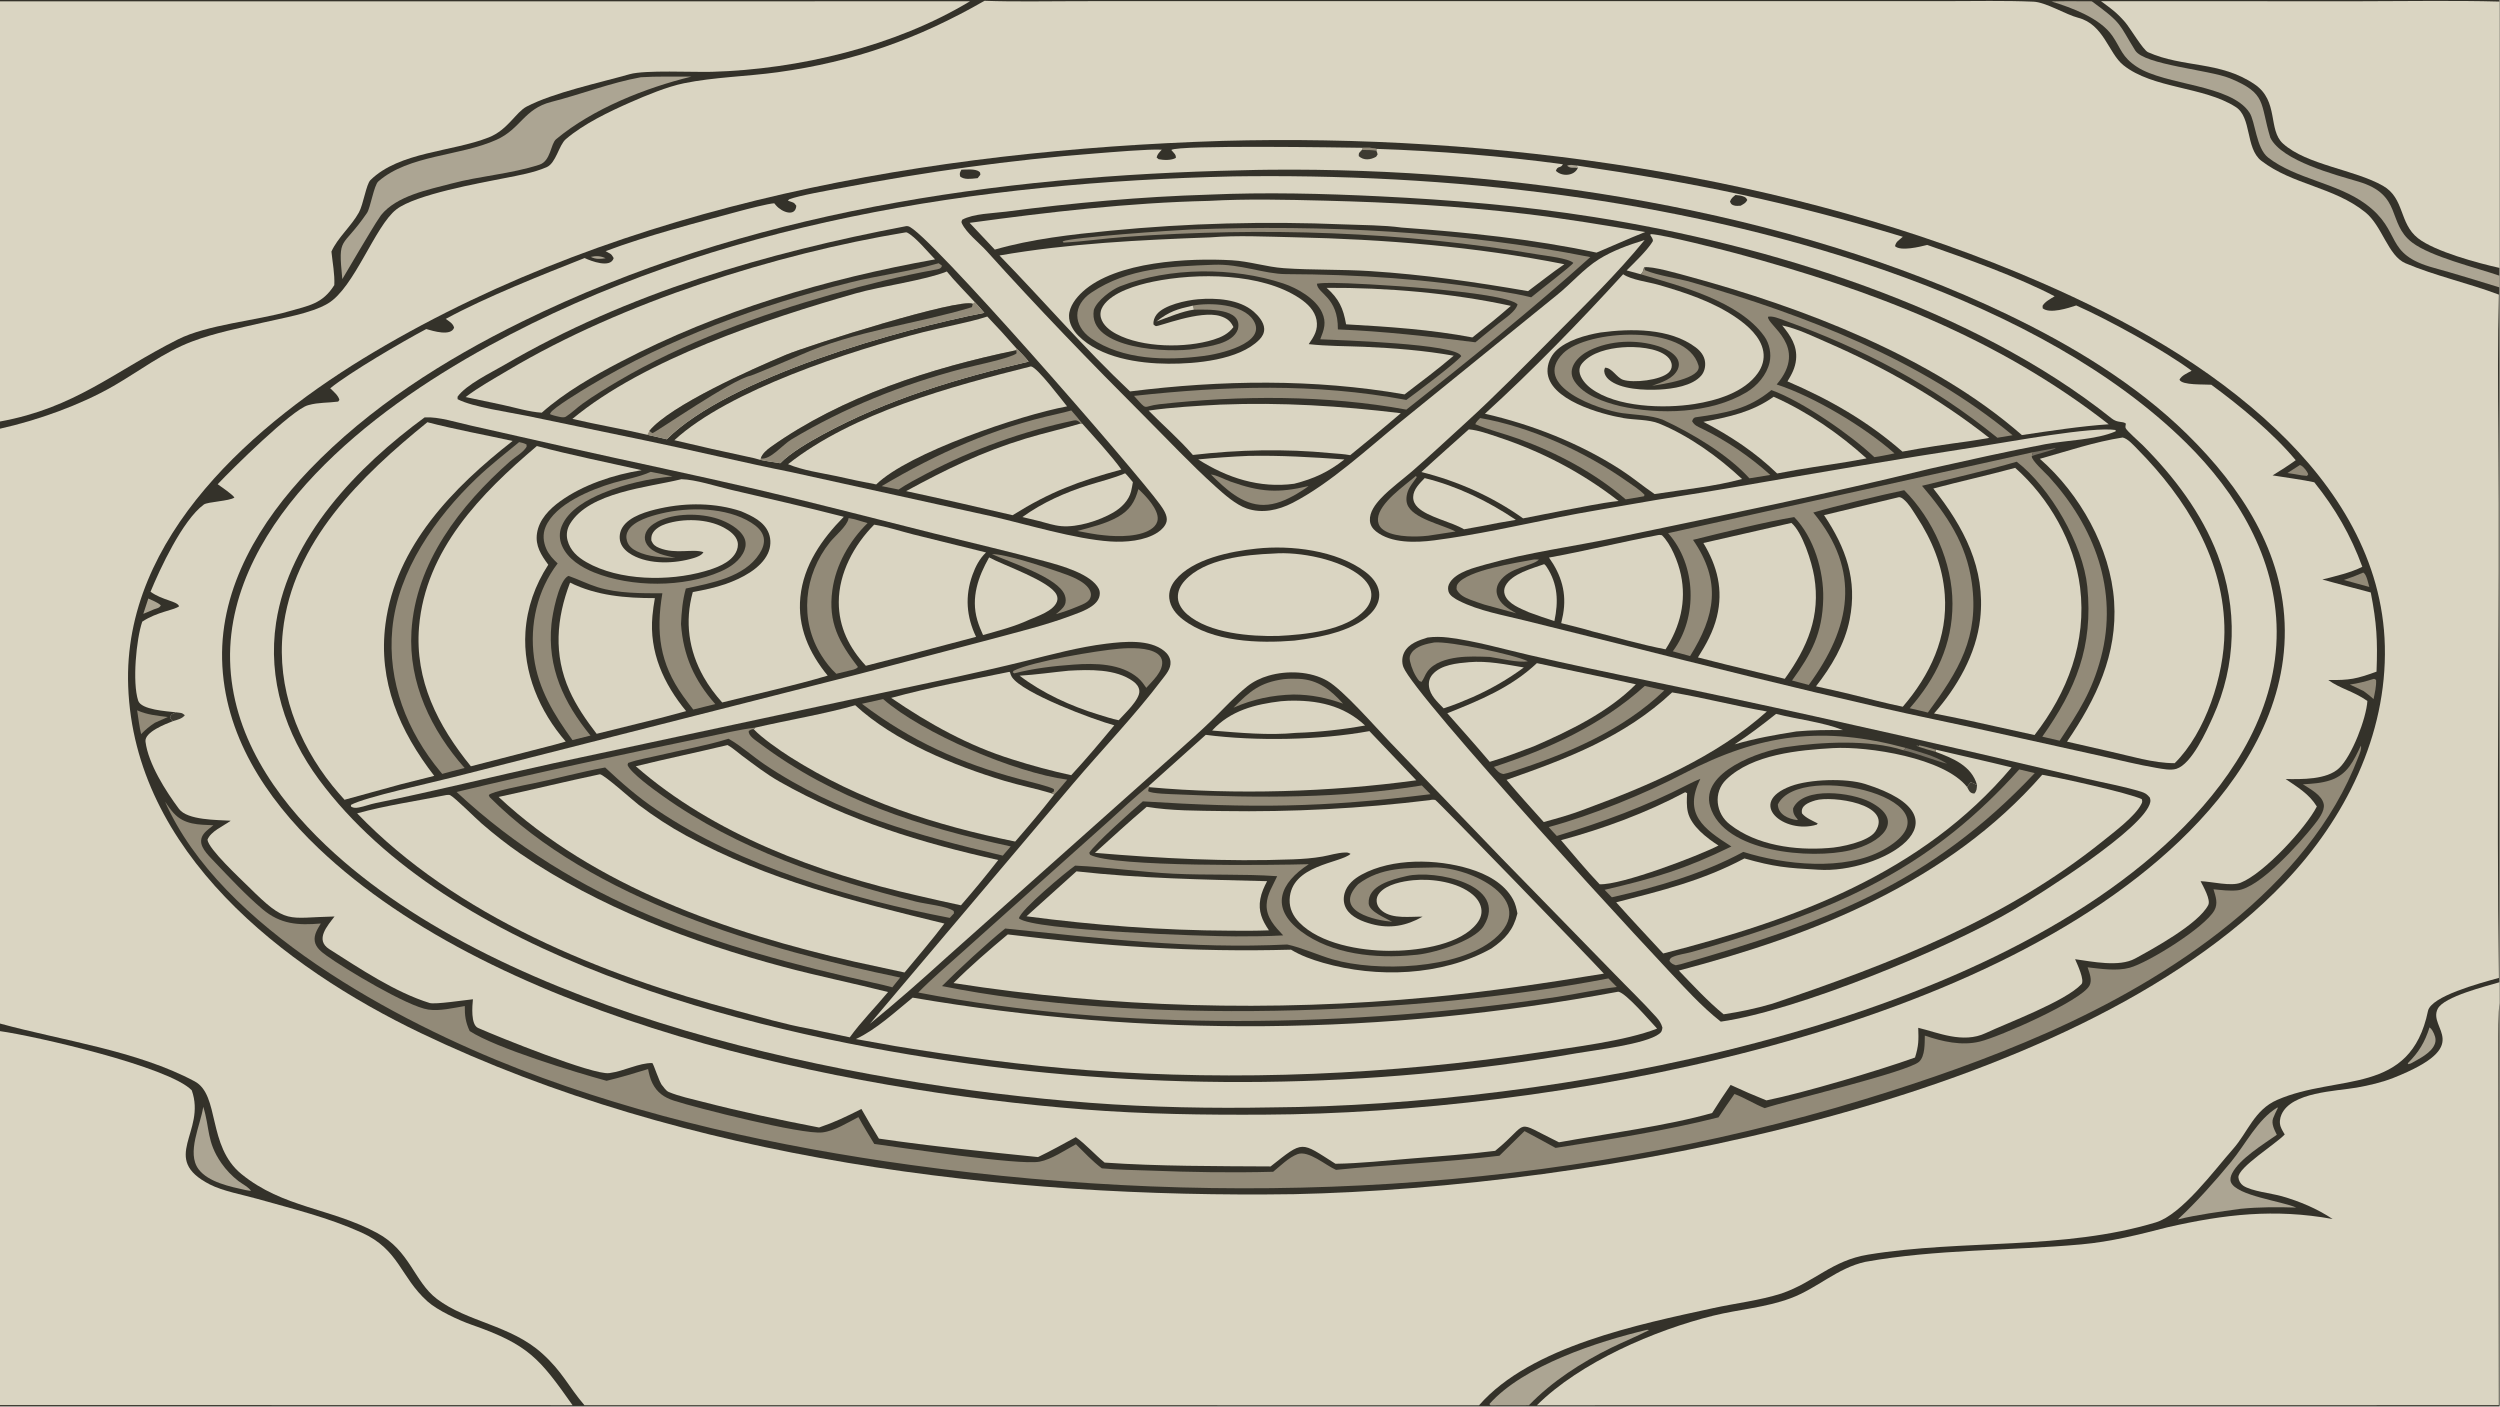 <?xml version="1.0" encoding="UTF-8"?> <svg xmlns="http://www.w3.org/2000/svg" xmlns:xlink="http://www.w3.org/1999/xlink" width="3839" height="2160" viewBox="0 0 3839 2160"><path fill="#DAD5C2" transform="matrix(2.109 0 0 2.109 6.10352e-05 0)" d="M0 0L716.748 0L1820 0L1820 1.152L1820 195.097L1820 200.775L1820 209.288L1820 715.161L1820 730.321L1820 1024L0 1024L0 1023.03L0 750.79L0 745.257L0 312.142L0 306.909L0 0.958L0 0Z"></path><path fill="#34322A" transform="matrix(2.109 0 0 2.109 6.10352e-05 0)" d="M0 0L716.748 0L1820 0L1820 1.152L1820 195.097L1820 200.775L1820 209.288L1820 715.161L1820 730.321L1820 1024L0 1024L0 1023.03L0 750.79L0 745.257C44.264 757.43 99.942 764.952 141.72 787.345C160.258 797.282 150.751 834.475 175.805 854.858C206.089 879.496 240.482 879.465 274.534 897.715C298.564 910.594 301.433 933.04 318.111 945.766C340.139 962.576 371.801 964.777 394.725 985.437C409.687 998.921 413.588 1009.19 425.519 1023.14L1076.94 1023.19C1114.56 980.139 1193.72 964.188 1247.44 952.454C1263.84 948.873 1280.96 946.957 1297.18 941.803C1321.53 933.362 1333.66 917.814 1360.28 913.497C1429.5 902.205 1502.28 910.425 1569.64 890.059C1588.7 884.297 1612.42 851.823 1625.91 836.616C1636.72 824.429 1641.29 808.148 1658.09 800.833C1702.14 781.662 1755.04 798.182 1767.86 736.074C1770.18 725.401 1804.93 716.032 1819.51 712.029C1817.56 580.642 1820.18 448.677 1819.09 317.234C1818.8 283.252 1818.58 248.422 1819.47 214.525C1797.17 206.088 1773.09 200.867 1751.56 191.719C1738.63 186.229 1734.69 164.543 1722.11 154.46C1699.07 135.994 1669.23 134.622 1646.42 117C1634.82 107.852 1639.67 85.223 1627.73 77.832C1604.35 62.9 1567.58 64.712 1546.02 47.427C1535.3 38.838 1531.82 17.693 1513.12 12.934C1504.26 10.681 1489.74 1.608 1480.59 1.222C1459.55 0.335 1438.14 0.829 1417.05 0.83L1279.12 0.839L906.455 0.834L785.393 0.851C763.238 0.857 738.822 1.396 716.866 0.576C668.405 28.34 621.664 44.999 566.106 52.618C543.391 55.733 520.144 56.108 497.986 60.624C486.001 63.066 470.641 69.4 459.158 74.452C443.515 81.334 425.066 90.128 411.984 101.329C406.919 105.666 404.854 118.795 397.963 121.756C388.495 125.822 377.516 127.704 367.765 129.627C348.854 133.355 302.694 141.615 288.644 152.442C272.978 164.514 258.059 209.562 238.719 221.005C226.517 228.224 205.573 231.581 191.414 234.905C173.879 239.02 156.93 242.241 139.93 248.624C119.221 256.4 101.435 270.238 82.481 281.135C58.293 295.042 27.384 306.028 0 312.142L0 306.909L0 0.958L0 0Z"></path><path fill="#DAD5C2" transform="matrix(2.109 0 0 2.109 6.10352e-05 0)" d="M0 0.958L706.238 0.944C651.767 33.805 581.392 50.489 518.268 52.294C504.787 52.679 469.612 50.838 458.453 54.026C436.895 60.185 403.227 67.29 383.426 77.619C375.632 81.684 369.651 94.635 355.914 100.031C329.038 110.638 290.839 110.431 269.733 131.124C266.642 134.155 264.581 148.837 261.304 154.733C255.658 164.889 245.879 173.015 241.324 183.163C242.142 191.386 243.803 199.514 243.412 207.587C234.821 221.344 224.562 222.576 210.348 226.663C186.507 233.518 151.053 236.285 129.396 247.189C82.629 270.737 54.79 296.904 0 306.909L0 0.958Z"></path><path fill="#DAD5C2" transform="matrix(2.109 0 0 2.109 6.10352e-05 0)" d="M1820 715.161L1820 730.321C1818.89 736.359 1819.07 755.003 1819.07 761.756L1819.13 816.815L1819.43 1023.12L1119.06 1023.18C1150.44 991.965 1204.85 968.472 1247.65 957.919C1266.24 953.336 1285.41 952.123 1303.8 945.278C1323.12 938.088 1337.84 923.237 1358.22 918.77C1409.9 909.467 1463.17 910.776 1515.35 906.07C1537.04 904.114 1557.35 898.985 1578.32 893.574C1619.83 884.121 1656.08 879.914 1698.44 887.586C1687.12 880.068 1674.49 874.724 1661.44 870.991C1654.15 868.904 1639.09 867.323 1633.25 863.262C1631.4 861.978 1630 859.59 1629.83 857.325C1629.31 850.097 1657.26 832.842 1663.55 826.017C1662.47 824.243 1661.33 822.367 1660.61 820.415C1659.58 817.625 1659.99 814.256 1661.17 811.565C1668.38 795.1 1700.7 794.582 1715.87 791.91C1724.84 790.33 1734.41 788.122 1742.88 784.751C1802.55 760.994 1767.48 749.302 1774.95 734.52C1779.48 725.567 1810.39 718.063 1820 715.161Z"></path><path fill="#DAD5C2" transform="matrix(2.109 0 0 2.109 6.10352e-05 0)" d="M0 750.79C25.326 754.301 123.046 776.658 139.615 793.87C150.447 824.276 115.795 843.5 152.849 862.447C162.4 867.331 176.815 869.915 187.408 872.921C213.374 880.291 238.706 886.36 263.362 897.507C290.683 909.859 291.453 929.733 311.17 947.513C318.544 954.162 334.126 961.339 343.447 964.597C384.947 979.099 392.747 989.007 416.881 1023.13L0 1023.03L0 750.79Z"></path><path fill="#DAD5C2" transform="matrix(2.109 0 0 2.109 6.10352e-05 0)" d="M1529.79 0.877L1717.7 0.909C1750.97 0.904 1786.91 0.229 1820 1.152L1820 195.097C1804.52 191.65 1772.82 183.125 1760.56 173.443C1746.65 162.459 1750.96 144.327 1735.04 135.26C1714.4 123.499 1679.54 120.1 1662.33 104.584C1651.16 94.516 1659.46 73.601 1641.72 61.446C1616.68 44.297 1589.85 49.515 1564.04 38.023C1560.34 36.373 1551.05 20.385 1547.17 15.953C1541.07 8.98 1537.3 6.39 1529.79 0.877Z"></path><path fill="#ACA593" transform="matrix(2.109 0 0 2.109 6.10352e-05 0)" d="M1493.68 1.072C1502.99 0.722 1513.68 0.962 1523.09 0.95C1545.8 17.471 1542.49 17.237 1554.67 36.727C1561.24 47.234 1608.56 50.871 1623.4 56.935C1650.88 68.153 1645.3 74.816 1653.07 100.287C1661.45 117.221 1700.65 127.297 1717.26 132.247C1749.79 141.937 1737.78 162.448 1756.33 176.57C1769.99 186.969 1802.82 194.828 1820 200.775L1820 209.288C1806.66 205.137 1785.43 198.654 1772.32 195.078C1735.11 184.935 1749.74 168.628 1722.5 148.558C1701.55 133.125 1671.57 130.376 1651.47 114.713C1642.71 107.886 1642.16 88.417 1637.86 81.944C1624.12 61.288 1576.72 62.242 1556 48.707C1544.89 41.457 1544.47 35.501 1538.13 26.223C1529.19 13.134 1508.25 5.524 1493.68 1.072Z"></path><path fill="#ACA593" transform="matrix(2.109 0 0 2.109 6.10352e-05 0)" d="M466.583 56.252C477.192 55.511 492.452 55.831 503.426 55.769C469.88 64.009 431.833 79.019 404.96 101.319C400.813 104.76 401.149 117.202 392.74 119.921C371.637 126.745 349.972 127.969 328.391 133.717C311.912 138.106 288.818 142.468 277.376 156.728C272.982 162.943 266.105 174.979 261.923 181.762L249.237 203.227C246.071 170.72 248.626 182.197 267.213 155.06C269.722 151.397 272.275 134.888 275.456 132.111C297.721 112.673 334.854 113.806 361.526 101.771C379.157 93.831 381.511 79.261 401.415 74.204C422.895 68.746 444.862 60.155 466.583 56.252Z"></path><path fill="#ACA593" transform="matrix(2.109 0 0 2.109 6.10352e-05 0)" d="M1658.16 806.393L1658.57 806.65C1657.37 809.115 1656.04 811.654 1655.09 814.229C1653.61 818.243 1656.08 822.738 1657.8 826.272C1648.06 833.122 1630.58 843.799 1625.22 854.361C1624.26 856.241 1623.55 858.755 1624.4 860.808C1628.49 870.619 1661.38 874.552 1671.95 879.262C1658.33 878.794 1644.97 878.834 1631.4 880.149C1616.16 882.306 1600.67 884.224 1585.72 887.896C1599.46 875.118 1612.47 860.534 1624.41 846.06C1635.12 833.079 1643.68 815.228 1658.16 806.393Z"></path><path fill="#ACA593" transform="matrix(2.109 0 0 2.109 6.10352e-05 0)" d="M1199.37 968.225L1200.74 968.425C1191.71 973.085 1182.18 976.896 1173.04 981.377C1151.46 991.96 1130.02 1005.81 1113.25 1023.17L1086.62 1023.23L1085.26 1023.23L1084.41 1022.34C1109.22 994.423 1163.14 976.842 1199.37 968.225Z"></path><path fill="#ACA593" transform="matrix(2.109 0 0 2.109 6.10352e-05 0)" d="M147.987 805.879C152.961 821.676 150.292 831.207 161.205 846.916C164.605 851.81 168.891 856.307 173.613 859.956C175.586 861.481 182.006 865.05 182.685 867.165L178.768 866.496C167.779 864.065 151.729 860.785 144.646 851.413C135.593 839.434 146.045 819.235 147.987 805.879Z"></path><path fill="#ACA593" transform="matrix(2.109 0 0 2.109 6.10352e-05 0)" d="M1768.99 748.056C1769.87 748.781 1770.53 749.403 1771.09 750.407C1772.69 753.228 1774.03 756.383 1772.99 759.643C1770.78 766.601 1761.22 770.99 1755.38 774.317L1753.63 774.863L1753.11 774.201C1761.19 766.167 1765.52 758.91 1768.99 748.056Z"></path><path fill="#34322A" transform="matrix(2.109 0 0 2.109 6.10352e-05 0)" d="M888.942 102.623C889.253 102.601 889.564 102.585 889.875 102.577C1086.88 97.174 1305.19 126.729 1486.29 205.755C1548.33 232.828 1608.14 265.961 1657.57 312.867C1701.91 354.955 1734.96 407.927 1736.45 470.441C1737.99 535.319 1707.5 596.402 1663.4 642.475C1508.67 804.116 1156.67 864.857 942.51 869.491C730.625 872.614 499.356 844.646 306.401 752.2C206.239 704.211 97.77 620.359 93.332 499.69C89.32 390.576 186.319 307.385 272.319 256.282C455.335 147.531 678.696 109.359 888.942 102.623Z"></path><path fill="#DAD5C2" transform="matrix(2.109 0 0 2.109 6.10352e-05 0)" d="M440.962 182.87C471.3 171.455 507.149 162.217 538.519 153.71C543.145 152.456 559.67 148.176 563.742 148.012L564.971 149.477C569.511 154.784 579.256 158.042 579.812 149.815C577.946 147.007 577.518 147.588 573.675 146.124L574.532 145.147C581.818 142.34 604.108 138.469 612.383 136.893C673.553 125.244 735.698 116.441 797.79 111.712C807.908 110.942 836.502 108.425 845.923 108.984C844.148 110.968 842.771 112.091 842.152 114.646L843.598 115.918C847.237 116.658 852.887 116.868 856.142 114.976C856.352 112.468 854.891 111.73 852.841 109.201C857.465 105.428 977.863 107.42 992.442 107.616C995.915 107.607 998.773 107.406 1002.12 108.386C1046.53 109.908 1093.96 113.583 1137.98 119.598C1136.27 122.887 1134.2 120.335 1132.87 124.384C1137.15 128.704 1146.04 128.303 1148.77 122.459L1148.04 120.517C1234.89 133.261 1301.27 146.869 1385.47 172.403C1382.23 175.341 1380.65 175.726 1379.78 179.242C1383.97 183.122 1397.72 179.737 1403.23 178.34C1430.42 187.754 1470.44 202.202 1496.01 215.736C1492.95 217.627 1488.98 219.625 1487.24 222.641L1487.31 224.491C1492.53 228.707 1506.01 224.31 1511.73 222.4C1534.63 232.525 1575.62 254.956 1595.76 269.954C1592.67 271.644 1588.36 273.446 1586.92 276.463C1588.72 280.662 1604.86 279.729 1610.07 280.138C1630.49 295.053 1655.21 315.427 1671.55 335.092C1665.78 339.267 1660.79 342.406 1654.71 346.14C1662.85 347.511 1677.42 349.401 1685.08 351.162C1700.35 370.188 1711.67 389.801 1720.04 412.692C1711.68 416.994 1700.12 419.578 1690.95 421.967C1702.7 425.176 1714.39 428.381 1726.2 431.394C1730.52 453.592 1731.27 466.394 1730.39 489.04C1715.62 494.367 1711.1 495.3 1695.27 495.139C1704.23 501.628 1713.28 503.084 1723.73 510.364C1722.99 522.995 1712.43 550.591 1703.09 559.343C1694.06 567.794 1676.12 567.381 1664.2 567.24C1672.78 573.079 1681.45 578.207 1686.93 587.234C1679.14 602.628 1648.57 635.869 1631.49 642.713C1624.41 645.547 1610.54 641.909 1602.28 641.595C1604.31 645.614 1609.82 655.193 1607.85 659.002C1600.71 672.828 1567.47 690.925 1554.49 697.995C1542.94 704.284 1523.2 700.116 1510.92 698.406C1512.7 702.47 1518.04 713.912 1515.54 716.581C1503.69 729.235 1461.07 744.987 1445.87 752.189C1429.14 760.113 1410.86 751.684 1396.7 748.363C1397.01 757.324 1397.09 761.155 1394.36 770.003C1367.55 779.605 1312.91 795.8 1286.16 801.217C1276.86 797.497 1269.17 794.159 1260.1 789.951C1255.32 796.858 1251.12 803.245 1246.66 810.365C1215.39 819.425 1167.9 825.745 1135.11 831.73C1100.83 814.972 1115.14 816.396 1088.65 837.951C1069 840.42 1047.65 841.892 1027.8 843.517C1010.36 844.944 989.674 847.154 972.38 847.352C946.655 831.098 949.533 830.095 925.138 849.307C886.391 849.08 842.995 849.231 804.293 846.489C797.049 840.577 790.316 832.907 783.315 827.969C774.37 832.811 764.923 838.14 755.785 842.483C716.957 838.485 678.616 834.696 639.949 829.03C635.47 821.852 631.399 814.79 627.201 807.459C616.282 812.972 607.924 817.017 596.377 820.959C567.815 815.44 539.574 809.464 511.388 802.189C503.695 800.204 494.333 798.202 486.93 795.092C484.665 794.141 483.028 791.145 482.379 790.556C480.084 788.471 475.775 774.034 474.889 774.022C465.29 773.895 454.468 779.864 444.047 781.282L443.489 781.361C431.992 782.896 362.327 754.815 348.081 748.463C342.654 746.044 343.871 732.526 344.339 727.579C338.643 728.14 316.699 731.506 312.842 730.304C287.578 722.431 262.005 705.236 239.749 691.082C229.068 684.289 238.53 673.951 243.581 667.305C208.591 668.051 209.109 673.576 180.95 645.645C175.09 639.833 151.768 618.214 151.075 611.411C153.404 605.331 162.459 601.577 167.994 597.588C158.019 596.925 136.529 597.309 130.322 588.975C120.757 576.133 107.945 556.116 105.934 539.969C105.067 533.005 120.86 527.036 125.949 525.064C124.481 524.125 124.442 523.714 123.752 522.14C125.077 519.568 125.222 520.108 128.185 518.649C121.365 517.859 102.805 516.836 100.615 510.162C96.242 496.841 99.221 465.363 103.567 452.645C114.493 445.406 126.258 444.445 130.37 441.492C129.511 437.739 118.055 437.1 109.604 430.846C116.49 414.227 132.805 378.891 148.391 367.373C151.14 365.342 167.023 364.885 170.677 362.278C169.35 360.041 161.198 354.537 158.489 352.572C168.718 341.701 212.635 298.282 224.223 295.071L224.793 294.918C232.02 292.919 238.68 293.404 246.208 292.408L247.121 291.186C246.431 288.018 242.863 285.114 240.438 282.717C254.726 271.115 293.384 248.551 310.361 239.584C315.374 241.034 328.239 245.042 330.629 238.612C329.931 235.561 327.137 234.073 324.552 232.199C353.966 216.216 394.597 200.179 425.657 187.878C430.448 190.161 444.68 195.536 446.838 187.9C444.694 184.324 444.968 185.221 440.962 182.87Z"></path><path fill="#3D3B32" transform="matrix(2.109 0 0 2.109 6.10352e-05 0)" d="M992.442 107.616C995.915 107.607 998.773 107.406 1002.12 108.386L1002.19 109.78C1002.71 110.677 1002.8 111.414 1003.06 112.439L1001.97 114.136C997.856 116.436 992.986 117.027 989.337 113.676C989.36 110.89 989.221 111.876 991.583 109.219L992.442 107.616Z"></path><path fill="#928A78" transform="matrix(2.109 0 0 2.109 6.10352e-05 0)" d="M992.442 107.616C995.915 107.607 998.773 107.406 1002.12 108.386L1002.19 109.78C998.391 109.138 995.436 109.227 991.583 109.219L992.442 107.616Z"></path><path fill="#3D3B32" transform="matrix(2.109 0 0 2.109 6.10352e-05 0)" d="M128.185 518.649C131.701 519.2 132.209 518.69 134.587 520.742C132.599 523.359 129.231 524.049 125.949 525.064C124.481 524.125 124.442 523.714 123.752 522.14C125.077 519.568 125.222 520.108 128.185 518.649Z"></path><path fill="#34322A" transform="matrix(2.109 0 0 2.109 6.10352e-05 0)" d="M905.155 123.959C911.712 123.759 918.27 123.645 924.83 123.584C1101.12 121.93 1301.3 152.165 1460.99 228.648C1508.1 251.208 1555.17 279.484 1592.61 316.316C1631.72 354.798 1663.2 402.161 1663.6 458.884C1664.01 515.938 1633.17 565.822 1594.26 605.172C1445.67 755.45 1125.83 810.584 921.432 811.589C877.222 811.875 832.779 811.233 788.69 807.77C613.459 794.005 362.918 742.461 231.807 617.539C193.386 580.933 162.982 534.635 161.717 480.084C160.488 427.09 189.598 379.36 225.132 342.269C268.946 296.535 323.529 261.947 380.117 234.166C543.287 154.06 725.088 127.907 905.155 123.959Z"></path><path fill="#DAD5C2" transform="matrix(2.109 0 0 2.109 6.10352e-05 0)" d="M898.16 128.432L908.96 128.313C990.44 127.605 1072.04 132.453 1152.69 144.252C1296.93 165.35 1485.34 217.463 1591.78 322.454C1628.84 359.014 1657.39 406.219 1657.69 459.565C1658.01 515.007 1627.94 563.724 1590.12 602.037C1443.6 750.471 1126.93 804.926 926.315 806.317C882.333 807.13 837.774 806.317 793.88 802.992C620.823 789.881 366.812 738.437 237.409 615.627C199.83 579.963 168.808 534.411 167.541 480.897C166.312 429.008 194.855 381.614 229.614 345.16C265.583 307.438 310.42 276.838 355.935 251.867C520.134 161.784 713.107 132.647 898.16 128.432Z"></path><path fill="#34322A" transform="matrix(2.109 0 0 2.109 6.10352e-05 0)" d="M309.195 303.899C319.566 303.31 332.725 307.668 342.992 309.9L411.727 325.423C458.103 335.904 504.696 345.504 550.994 356.312C594.139 366.385 636.952 377.624 679.93 388.368C707.174 395.179 734.616 401.475 761.704 408.879C772.716 411.89 794.711 417.944 800.116 428.842C801.031 430.687 800.95 433.005 800.311 434.926C797.958 441.996 787.07 445.615 780.78 447.981C761.305 455.305 740.683 460.281 720.611 465.708L626.273 490.561L329.404 566.046C314.36 569.99 265.783 580.308 255.475 586.092L255.671 587.37C257.561 588.452 259.286 588.313 261.364 587.915C265.454 587.131 269.401 585.566 273.501 584.734C316.767 575.957 359.504 565.208 402.639 555.822L695.948 492.968C712.689 489.28 729.377 485.538 746.019 481.416C765.716 476.538 785.469 471.113 805.648 468.659C818.525 467.093 836.918 465.29 847.652 473.949C850.108 475.93 851.969 478.607 852.26 481.809C852.73 486.969 848.865 491.126 845.886 495.058C826.046 521.235 802.708 545.424 781.418 570.487L633.332 745.536C652.42 729.942 670.805 713.792 689.041 697.219L855.962 548.541C865.219 540.301 874.498 532.062 883.369 523.404C891.458 515.509 899.308 506.843 908.129 499.772C912.646 496.151 918.11 493.568 923.655 491.962C937.19 488.04 954.173 488.643 966.557 495.772C977.938 502.324 1001.88 529.775 1012.05 540.355L1093.41 624.916L1175.16 708.726C1185.39 719.319 1196.2 729.677 1206.02 740.624C1208.14 742.99 1209.59 745.176 1210.44 748.258C1210.07 750.484 1210.01 751.319 1208.09 752.773C1198.11 760.343 1161.18 764.598 1148.01 766.887C998.553 792.863 841.438 794.666 691.384 772.479C541.43 750.307 327.39 696.311 232.197 567.562C207.752 534.501 194.748 494.503 201.028 453.351C210.531 391.076 260.306 339.702 309.195 303.899Z"></path><path fill="#DAD5C2" transform="matrix(2.109 0 0 2.109 6.10352e-05 0)" d="M1041.13 582.584C1041.83 582.368 1042.4 582.27 1043.14 582.305C1043.53 582.324 1044.69 582.297 1045.04 582.454C1046.76 583.236 1157.14 697.255 1167.81 708.912C1125.94 715.73 1084.13 722.024 1041.87 726.019C926.049 736.968 809.138 733.77 694.253 715.786C706.547 703.453 720.405 691.551 733.765 680.375C804.199 688.942 868.998 693.421 940.039 691.476C947.077 695.804 955.382 698.744 963.295 701.018C1002.54 712.296 1049.76 710.729 1085.91 690.633C1095.98 683.757 1101.97 677.086 1104.86 665.104C1104.19 661.497 1103.44 658.123 1101.67 654.873C1095.22 643.019 1082.37 636.372 1069.91 632.583C1046.11 625.342 1013.87 624.64 991.462 636.797C986.011 639.754 980.738 644.13 979.032 650.341C977.976 654.185 978.238 658.156 980.255 661.65C983.861 667.897 992.057 671.017 998.625 672.804C1012.05 676.457 1023.92 674.169 1035.78 667.463C1026.69 667.239 1014.2 669.305 1006.5 663.388C1004.22 661.636 1002.72 659.392 1002.39 656.49C1002.12 654.067 1002.97 651.858 1004.55 650.037C1009.92 643.834 1021.25 641.672 1028.96 640.906C1042.71 639.537 1061.54 642.271 1072.26 651.366C1075.73 654.312 1078.46 658.363 1078.7 663.029C1078.94 667.748 1076.28 671.691 1073.11 674.912C1059.3 688.906 1029.99 692.426 1011.27 692.323C990.429 692.208 961.112 687.217 945.962 671.595C941.551 667.047 938.793 661.48 939.007 655.055C939.852 629.697 975.99 628.611 983.363 621.732C981.638 620.745 981.189 620.679 979.203 620.738C973.934 620.895 968.129 622.75 962.894 623.672C955.81 624.921 948.552 625.43 941.369 625.708C893.329 627.569 845.093 625.029 797.243 620.966C809.72 609.713 822.103 598.322 834.923 587.46C852.786 590.443 872.321 590.269 890.441 590.546C941.337 591.326 990.63 588.731 1041.13 582.584Z"></path><path fill="#DAD5C2" transform="matrix(2.109 0 0 2.109 6.10352e-05 0)" d="M311.191 307.426C331.546 312.762 352.652 316.533 373.222 321.087C330.147 354.741 288.124 397.507 280.669 454.38C275.173 496.304 290.966 532.256 316.173 564.924L291.793 571.058L250.854 582.323C247.897 579.002 244.927 575.671 242.139 572.206C216.63 540.498 201.557 500.708 205.952 459.743C212.938 394.617 263.07 346.416 311.191 307.426Z"></path><path fill="#928A78" transform="matrix(2.109 0 0 2.109 6.10352e-05 0)" d="M836.68 572.021L836.781 573.168C836.202 574.252 836.198 574.814 835.989 576.024C838.186 578.012 853.471 578.225 857.635 578.418C916.207 581.127 977.216 581.4 1035.24 571.898L1041.56 578.274C962.104 588.127 911.616 588.51 832.117 583.483C825.094 589.516 796.761 614.739 793.078 620.965L793.693 622.355C810.091 631.537 929.919 629.928 952.977 629.222C932.002 642.862 924.402 660.895 947.065 677.977C969.652 695.002 1002.02 698.154 1029.32 695.383C1042.03 694.783 1073.5 685.433 1080.36 674.156C1098.79 643.884 1044.59 633.109 1024.39 637.831C1013.07 640.479 995.815 644.748 996.559 657.829C996.899 663.796 1008.96 668.403 1013.67 671.175C1002.08 670.206 969.796 663.73 988.868 643.815C1005.6 631.109 1025.02 632.037 1043.95 631.624C1070.68 631.041 1121.38 655.83 1087.88 683.772C1061.3 705.933 1002.31 707.763 970.282 698.513C960.633 695.726 947.255 689.775 937.232 687.709C867.082 691.118 801.385 683.258 731.892 676.066C719.303 686.126 697.115 706.594 685.885 717.985C825.631 746.271 1032.05 739.475 1171.1 712.404L1177.24 718.65C1162.82 720.345 1148.19 723.691 1133.79 725.842C984.409 748.168 817.281 751.394 668.606 722.668C677.821 713.187 690.483 702.401 700.445 693.446L756.784 642.995L806.706 598.391C815.592 590.425 827.451 579.16 836.68 572.021Z"></path><path fill="#34322A" transform="matrix(2.109 0 0 2.109 6.10352e-05 0)" d="M782.837 630.273C806.707 631.37 830.487 634.988 854.416 636.157C879.52 637.382 904.943 636.199 929.941 637.974C926.885 644.84 922.591 650.847 922.26 658.641C921.864 667.976 928.382 674.751 934.311 681.069C922.728 681.777 911.158 681.765 899.558 681.794C878.511 681.775 752.428 677.657 741.878 668.664C743.159 662.365 775.985 635.014 782.837 630.273Z"></path><path fill="#DAD5C2" transform="matrix(2.109 0 0 2.109 6.10352e-05 0)" d="M783.786 634.447C830.154 639.622 876.032 640.407 922.578 641.6C920.457 645.761 918.507 649.892 917.668 654.523C916.036 663.525 918.96 670.075 923.935 677.395C914.619 677.744 905.363 677.764 896.046 677.647C846.021 677.463 796.98 673.681 747.418 667.176L783.786 634.447Z"></path><path fill="#DAD5C2" transform="matrix(2.109 0 0 2.109 6.10352e-05 0)" d="M1178.31 722.068C1184.08 723.016 1201.69 743.853 1206.56 748.948C1183.66 757.91 1145.05 762.595 1120.1 766.327C1012.33 782.447 900.903 787.291 792.214 779.223C745.212 775.734 698.574 769.378 652.09 761.715L623.179 756.553C638.065 749.628 651.816 736.714 664.525 726.399C835.641 755.684 1007.77 753.945 1178.31 722.068Z"></path><path fill="#DAD5C2" transform="matrix(2.109 0 0 2.109 6.10352e-05 0)" d="M324.924 578.889C325.508 578.746 327.204 578.702 327.737 578.961C331.123 580.604 346.396 595.907 350.764 599.67C359.771 607.43 369.202 614.935 379.018 621.647C435.983 660.599 503.988 686.17 570.283 703.937C595.608 710.724 621.226 715.908 646.616 722.311C637.489 733.339 627.1 743.696 618.739 755.301L588.791 748.947C571.43 745.819 554.019 740.618 536.972 736.098C438.301 709.934 332.033 667.188 260.038 592.217C281.016 586.408 303.543 583.215 324.924 578.889Z"></path><path fill="#DAD5C2" transform="matrix(2.109 0 0 2.109 6.10352e-05 0)" d="M390.909 324.768C416.053 331.476 441.82 336.587 467.203 342.358C446.981 345.519 424.548 352.926 407.841 365.006C400.005 370.672 392.501 378.341 391.002 388.294C389.622 397.45 394.07 404.212 399.207 411.194C389.584 426.066 383.774 442.36 382.592 460.098C380.637 489.422 392.852 518.024 411.917 539.942L404.16 542.13L342.853 557.945C318.901 528.551 301.884 495.359 305.123 456.461C309.793 400.38 350.269 359.202 390.909 324.768Z"></path><path fill="#DAD5C2" transform="matrix(2.109 0 0 2.109 6.10352e-05 0)" d="M436.769 563.765C439.682 563.755 461.083 583.05 465.088 586.068C476.122 594.383 487.572 601.91 499.709 608.507C559.416 640.959 622.094 656.487 687.625 672.459C678.486 684.663 668.295 696.291 658.632 708.098L622.256 700.209C530.623 679.249 432.908 645.634 363.043 580.277C387.669 575.001 412.119 568.944 436.769 563.765Z"></path><path fill="#DAD5C2" transform="matrix(2.109 0 0 2.109 6.10352e-05 0)" d="M496.098 348.91C506.644 349.177 521.623 354.151 532.16 356.61C559.594 363.011 587.093 369.27 614.373 376.296C598.395 392.503 585.068 411.509 582.756 434.773C580.596 456.515 589.157 475.531 602.654 491.941C577.445 499.413 551.34 505.046 525.831 511.484C520.742 505.804 516.16 499.67 512.397 493.029C501.438 473.687 498.477 452.528 504.432 431.105C512.621 429.596 520.751 427.914 528.621 425.14C539.784 421.205 553.949 414.12 559.128 402.949C561.231 398.413 561.567 393.028 559.778 388.33C556.474 379.653 547.541 375.661 539.601 372.249C520.838 366.025 499.909 365.916 480.688 370.147C471.641 372.139 458.27 375.758 453.195 384.029C451.25 387.201 450.653 391.188 451.735 394.768C452.995 398.936 456.541 401.995 460.216 404.057C472.968 411.212 491.412 410.523 505.186 406.301C507.546 405.578 510.959 404.345 512.191 402.044C504.495 399.318 492.13 403.783 480.109 399.015C477.245 397.879 475.54 396.596 474.289 393.7C474.18 391.979 474.187 390.459 474.917 388.856C476.627 385.099 481.085 382.689 484.86 381.466C497.677 377.312 514.888 377.656 526.947 384.098C531.017 386.273 535.795 389.65 537.007 394.394C537.695 397.087 537.008 400.048 535.686 402.445C531.452 410.122 520.897 413.703 512.93 415.981C487.066 423.375 450.894 422.997 427.031 409.351C420.554 405.647 415.116 400.802 413.214 393.347C412.157 389.205 412.858 385.031 415.064 381.386C429.056 358.271 472.14 354.829 495.342 349.1L496.098 348.91Z"></path><path fill="#DAD5C2" transform="matrix(2.109 0 0 2.109 6.10352e-05 0)" d="M529.734 542.491C533.224 544.322 536.861 547.694 540.083 550.078C549.071 556.731 557.924 563.641 567.671 569.167C617.681 597.516 670.998 613.83 726.831 626.187C718.095 637.423 709.045 648.444 699.683 659.163C689.191 656.896 678.715 654.595 668.267 652.133C595.715 635.683 519.557 607.501 462.931 557.94C485.136 552.472 507.506 547.834 529.734 542.491Z"></path><path fill="#DAD5C2" transform="matrix(2.109 0 0 2.109 6.10352e-05 0)" d="M550.061 529.783C571.171 524.866 603.107 519.294 622.694 513.492C651.057 539.635 694.629 557.544 731.539 568.602C742.579 571.91 754.619 574.294 765.389 577.55L767.616 578.463C758.328 590.48 749.132 601.291 739.187 612.752C681.159 600.927 625.805 583.186 575.347 551.19C567.975 546.515 554.636 537.239 548.751 530.902L550.061 529.783Z"></path><path fill="#928A78" transform="matrix(2.109 0 0 2.109 6.10352e-05 0)" d="M332.439 576.648C392.742 562.105 453.099 549.387 513.819 536.737C525.673 534.268 538.065 531.226 550.061 529.783L548.751 530.902C547.292 530.905 546.494 531.501 545.198 532.186C544.587 535.602 550.121 539.001 552.78 541.008C607.136 582.032 670.291 602.207 735.922 616.291L730.16 622.998C668.97 608.535 609.719 592.247 556.89 556.711C548.423 551.015 539.907 543.317 531.191 538.31L530.441 537.886C514.517 542.903 496.534 545.972 480.205 549.867C472.712 551.654 464.532 552.908 457.35 555.513L456.929 556.988C458.961 562.701 476.699 575.36 482.157 579.259C537.181 618.558 601.993 640.111 666.948 656.489C673.731 658.199 689.86 659.828 694.435 663.367L694.615 664.997L691.547 668.331C620.224 654.663 538.802 630.63 478.154 589.643C464.112 580.153 452.891 570.272 440.624 558.823C423.019 561.916 405.141 566.997 387.554 570.527C383.003 571.44 357.241 576.39 355.893 578.962C356.099 579.44 356.304 579.917 356.51 580.395C431.426 655.49 556.924 691.386 655.447 711.771L649.721 718.888C645.355 717.596 640.461 716.544 635.986 715.547C521.896 690.136 419.39 657.627 332.439 576.648Z"></path><path fill="#DAD5C2" transform="matrix(2.109 0 0 2.109 6.10352e-05 0)" d="M636.492 382.019C645.906 383.535 655.627 386.762 664.916 389.114L717.939 402.247C713.203 406.813 710.282 412.457 708.073 418.609C702.485 434.169 703.657 448.995 710.69 463.699L685.509 470.34C667.184 475.28 648.853 480.147 630.443 484.764C618.358 471.719 610.722 456.672 610.735 438.454C610.75 417.262 621.857 396.773 636.492 382.019Z"></path><path fill="#DAD5C2" transform="matrix(2.109 0 0 2.109 6.10352e-05 0)" d="M415.063 424.213C434.428 433.776 455.541 435.513 476.829 435.5C476.058 439.769 475.44 444.14 475.042 448.46C472.628 474.718 483.196 497.948 499.594 517.782L480.628 522.852L434.424 534.299C426.876 524.479 419.679 514.094 414.606 502.752C402.95 476.693 405.097 450.344 415.063 424.213Z"></path><path fill="#DAD5C2" transform="matrix(2.109 0 0 2.109 6.10352e-05 0)" d="M877.936 535.058C914.309 539.774 960.818 538.983 997.09 532.341L1031.22 568.152C968.857 576.662 899.559 578.897 836.781 573.168L836.68 572.021L877.936 535.058Z"></path><path fill="#DAD5C2" transform="matrix(2.109 0 0 2.109 6.10352e-05 0)" d="M734.923 489.184L735.409 489.521C735.694 490.709 736.107 491.873 736.761 492.913C744.155 504.665 796.806 524.237 811.334 528.123C801.141 540.399 790.806 552.737 779.964 564.44C765.431 561.256 751.296 557.467 737.138 552.936C705.259 543.031 676.276 526.942 648.88 508.14C677.033 500.463 706.32 495.032 734.923 489.184Z"></path><path fill="#928A78" transform="matrix(2.109 0 0 2.109 6.10352e-05 0)" d="M473.787 343.538C479.11 344.494 484.415 345.775 489.704 346.915C472.481 348.399 455.112 352.328 439.115 358.938C427.677 363.664 413.746 371.223 408.921 383.279C407.051 387.952 407.211 392.826 409.217 397.429C413.378 406.975 423.286 413.085 432.574 416.813C459.788 427.735 497.707 427.984 524.705 416.129C531.834 412.999 539.224 408.087 542.095 400.486C543.214 397.524 543.232 394.451 541.875 391.543C538.757 384.863 529.527 380.004 522.785 377.782C509.718 373.477 490.927 373.48 478.619 379.846C474.871 381.785 470.985 384.822 469.829 389.083C469.129 391.662 469.585 394.28 471.055 396.504C475.446 403.145 484.685 404.51 491.811 406.208C482.511 405.982 472.245 405.572 463.733 401.412C460.432 399.798 457.624 397.55 456.534 393.88C455.689 391.036 456.004 388.487 457.563 385.969C461.776 379.164 473.837 375.731 481.322 373.922C501.55 369.031 528.867 369.21 546.973 380.575C550.941 383.065 555.112 386.61 556.053 391.448C556.873 395.67 555.182 399.752 552.94 403.242C541.921 420.396 517.795 424.476 499.361 428.533C496.96 437.173 496.27 445.426 495.849 454.336C497.448 477.422 505.568 495.386 520.814 512.664L504.77 516.625C502.27 513.393 499.763 510.154 497.388 506.828C480.282 482.872 477.502 460.441 482.283 431.977C467.141 432 449.811 432.11 435.25 427.577C428.016 425.325 421.142 421.822 413.971 419.318C413.333 419.659 413.085 419.739 412.566 420.179C406.478 425.339 402.308 446.476 401.522 454.465C398.413 486.08 410.389 511.591 429.959 535.585L416.814 538.847C403.464 520.495 391.872 501.636 388.802 478.723C385.575 454.637 391.215 429.616 406.04 410.237C402.718 407.098 399.696 403.938 397.817 399.705C395.524 394.541 395.027 388.98 397.225 383.694C404.173 366.986 430.248 356.474 446.473 351.639C455.155 349.051 464.714 347.556 472.987 343.9L473.787 343.538Z"></path><path fill="#928A78" transform="matrix(2.109 0 0 2.109 6.10352e-05 0)" d="M377.984 321.902C379.982 322.308 381.603 322.681 383.392 323.678L383.43 325.289C381.003 329.465 375.131 332.616 371.484 335.835C335.259 367.807 302.567 409.664 299.584 459.756C297.355 497.195 313.912 531.699 338.303 559.184L329.669 561.385L322.007 563.48C321.602 563.01 321.198 562.539 320.801 562.062C296.356 532.669 281.992 496.276 285.663 457.777C289.69 415.557 317.273 376.562 347.101 348.114C356.85 338.815 367.589 330.476 377.984 321.902Z"></path><path fill="#DAD5C2" transform="matrix(2.109 0 0 2.109 6.10352e-05 0)" d="M720.184 405.854C730.945 411.765 764.277 422.991 769.235 432.934C770.057 434.583 770.208 436.367 769.552 438.098C766.956 444.957 755.474 448.585 749.382 451.253C738.64 456.248 727.124 459.175 715.762 462.39C714.161 458.837 712.665 455.221 711.578 451.473C706.838 435.124 712.223 419.991 720.184 405.854Z"></path><path fill="#928A78" transform="matrix(2.109 0 0 2.109 6.10352e-05 0)" d="M617.867 377.219C622.396 377.859 627.245 379.685 631.691 380.896C618.481 393.847 608.562 411.236 606.045 429.736C602.823 453.419 610.982 467.774 624.691 485.664C623.19 487.497 620.345 487.775 618.128 488.333L608.911 490.595C604.777 486.744 601.263 482.221 598.24 477.461C581.705 451.428 585.288 418.5 604.36 394.733C607.865 390.365 616.807 383 617.804 377.677C617.832 377.526 617.846 377.372 617.867 377.219Z"></path><path fill="#DAD5C2" transform="matrix(2.109 0 0 2.109 6.10352e-05 0)" d="M778.13 488.352C793.129 487.529 812.384 486.838 825.112 496.117C827.441 497.815 829.304 500 829.57 502.989C830.137 509.363 818.732 519.674 814.547 524.413C809.626 523.414 804.84 521.816 800.044 520.341C780.055 514.309 758.994 504.677 742.396 491.982C754.271 491.289 766.271 489.504 778.13 488.352Z"></path><path fill="#DAD5C2" transform="matrix(2.109 0 0 2.109 6.10352e-05 0)" d="M932.727 510.57C934.41 510.391 936.087 510.287 937.777 510.233C958.779 509.566 978.148 513.468 993.94 528.245C977.35 531.248 960.546 533.063 943.698 533.608C923.654 535.584 902.596 533.517 882.576 531.932C895.868 517.362 913.943 512.778 932.727 510.57Z"></path><path fill="#928A78" transform="matrix(2.109 0 0 2.109 6.10352e-05 0)" d="M627.568 512.436L643.005 508.999C671.5 533.886 738.872 562.591 777.074 567.691C774.778 570.369 769.983 576.28 767.616 578.463L765.389 577.55L767.386 576.248L767.424 574.64C764.906 572.672 746.984 568.479 742.337 567.236C699.49 555.775 663.155 539.482 627.568 512.436Z"></path><path fill="#928A78" transform="matrix(2.109 0 0 2.109 6.10352e-05 0)" d="M814.706 472.359C822.631 471.657 836.219 471.242 842.82 476.051C844.677 477.405 845.984 479.366 846.194 481.688C846.855 488.975 839.035 495.91 834.638 500.826C832.906 498.292 831.153 495.828 828.83 493.795C816.515 483.017 797.269 482.741 781.815 483.9C767.164 484.925 752.701 486.628 738.47 490.299L737.364 489.468L738.006 488.395C752.269 481.454 798.79 473.755 814.706 472.359Z"></path><path fill="#928A78" transform="matrix(2.109 0 0 2.109 6.10352e-05 0)" d="M934.604 494.524C938.346 494.133 942.102 494.086 945.858 494.274C959.925 494.979 968.913 502.397 977.92 512.335C965.753 508.031 954.808 505.771 941.871 505.692C926.341 506.084 912.316 509.057 898.122 515.274C910.123 503.196 917.378 496.97 934.604 494.524Z"></path><path fill="#928A78" transform="matrix(2.109 0 0 2.109 6.10352e-05 0)" d="M722.254 403.472C731.85 403.179 760.597 412.868 770.851 416.384C777.819 418.773 790.907 423.095 793.796 430.467C794.512 432.293 794.546 433.746 793.77 435.519C792.282 438.92 787.369 440.404 784.21 441.78C779.128 443.89 774.14 445.682 768.839 447.167C770.975 445.35 773.993 443.12 775.204 440.567C776.295 438.268 776.145 435.769 775.315 433.421C770.703 420.373 734.876 409.331 722.254 403.472Z"></path><path fill="#34322A" transform="matrix(2.109 0 0 2.109 6.10352e-05 0)" d="M880.229 141.718C921.389 139.89 963.295 140.922 1004.42 142.945C1056.69 145.516 1108.78 149.82 1160.5 158.018C1287.16 178.092 1436.07 223.649 1537.51 304.646C1541.98 308.22 1545.52 306.428 1547.9 308.441C1547.75 309.256 1547.4 310.847 1547.69 311.626C1548.45 313.666 1558.05 322.036 1560.02 324.018C1582.96 347.092 1603.07 373.434 1614.73 404.088C1629.44 442.73 1628.36 484.246 1611.3 521.911C1606.74 531.979 1595.92 556.275 1584.6 559.816C1580.46 561.111 1574.44 559.842 1570.2 559.131C1556.92 556.908 1543.66 553.5 1530.5 550.621L1449.29 532.623C1422.4 526.659 1395.4 521.228 1368.54 515.071C1304.9 500.48 1241.52 484.655 1178.21 468.691L1110.18 451.783C1094.54 447.872 1076.75 444.801 1062.35 437.464C1059.6 436.061 1055.42 433.799 1054.63 430.528C1054.03 428.065 1054.4 426.195 1055.74 424.065C1060.6 416.35 1073.83 413.229 1082.06 410.892C1112.63 402.212 1146.4 397.779 1177.73 391.213C1253.74 375.278 1330.06 359.804 1405.47 341.212C1433.26 335.064 1461.23 328.625 1489.2 323.424C1504.77 320.528 1526.33 320.249 1540.43 314.071L1540.43 313.096C1523.67 310.418 1462.92 321.736 1443.4 324.737C1380.6 334.387 1318.04 345.17 1255.43 355.971C1233.33 359.784 1211.11 362.952 1189.03 366.943C1171.2 370.166 1153.21 372.951 1135.46 376.541C1105.38 382.625 1074.76 389.499 1044.32 393.434C1030.92 395.168 1012.97 395.75 1001.85 386.893C999.373 384.921 997.655 382.302 997.455 379.072C997.069 372.862 1001.42 367.162 1005.42 362.898C1012.44 355.434 1021.24 349.211 1028.97 342.461C1041.77 331.289 1054.17 319.683 1066.73 308.249C1089.35 287.653 1110.78 265.687 1132.35 244C1154.52 221.711 1177.58 199.106 1197.49 174.772L1196.99 174.92C1185.96 178.265 1173.92 182.66 1164.13 188.803C1153.09 195.731 1143.72 206.802 1133.4 215.01L1019.56 307.328C995.671 326.766 968.271 352.274 941.026 366.221C930.824 371.444 918.97 374.096 907.745 370.229C899.802 367.493 891.295 359.916 885.088 354.328C867.012 338.053 850.082 319.93 832.872 302.726C793.695 263.565 755.537 224.024 718.459 182.875C713.079 176.904 703.766 169.801 700.407 162.749C699.799 161.473 700.097 161.314 700.586 159.989C708.765 155.479 723.23 155.314 732.555 154.093C781.667 147.663 830.705 143.222 880.229 141.718Z"></path><path fill="#DAD5C2" transform="matrix(2.109 0 0 2.109 6.10352e-05 0)" d="M881.164 172.833C901.065 171.249 921.953 172.317 941.948 172.753C1008.07 174.195 1074.07 179.534 1139.03 192.393C1129.97 198.539 1121.4 205.498 1112.59 211.994C1074.54 205.391 1036.3 199.867 997.731 197.395C976.788 196.052 955.678 196.732 934.808 195.265C922.089 194.371 909.79 190.235 896.911 189.502C865.987 187.741 812.611 190.142 788.258 212.441C783.53 216.77 778.478 223.197 778.379 229.916C778.299 235.415 781.292 240.521 785.049 244.333C801.082 260.599 828.965 264.693 850.694 264.835C870.422 264.963 902.258 262.269 916.959 247.311C919.114 245.119 920.628 242.439 920.478 239.276C920.253 234.506 916.259 229.879 912.831 226.904C902.368 217.824 885.538 216.779 872.257 217.899C863.866 218.606 847.363 222.066 842.112 229.06C840.551 231.14 839.537 233.734 839.928 236.337C840.453 236.7 840.913 237.185 841.505 237.424C843.261 238.133 873.895 225.474 888.603 230.197C892.791 231.542 895.72 233.422 897.735 237.435L898.085 238.145C894.385 243.088 889.396 245.471 883.613 247.278C863.307 253.62 831.832 253.289 812.756 243.122C808.075 240.627 803.029 236.781 801.606 231.388C800.824 228.424 801.458 225.512 803.077 222.96C809.617 212.652 828.322 207.38 839.717 205.053C871.495 198.562 918.409 198.484 946.455 217.327C951.969 221.032 957.341 226.142 958.576 232.967C959.874 240.145 956.848 244.866 952.904 250.572C966.161 252.081 979.893 251.945 993.242 252.511C1015.1 253.438 1036.89 255.17 1058.46 258.991C1046.89 268.833 1034.74 277.946 1022.67 287.16C956.499 275.634 889.276 276.668 822.815 285.006C789.395 253.554 759.694 218.833 727.743 186.029C777.979 177.241 830.27 174.709 881.164 172.833Z"></path><path fill="#DAD5C2" transform="matrix(2.109 0 0 2.109 6.10352e-05 0)" d="M1545.57 318.549C1549.41 319.443 1553.49 324.187 1556.29 327.014C1591.85 362.969 1619.94 408.261 1619.65 460.372C1619.47 491.705 1606.03 533.356 1583.43 555.689C1567.74 555.675 1551.21 550.436 1535.87 547.063L1505.03 539.99C1526.23 508.951 1541.88 476.521 1539.33 437.978C1536.77 399.123 1514.29 359.415 1485.24 334.073C1505.19 328.527 1525.07 321.712 1545.57 318.549Z"></path><path fill="#DAD5C2" transform="matrix(2.109 0 0 2.109 6.10352e-05 0)" d="M1181.83 199.678C1187.79 203.816 1200.08 205.253 1207.31 207.33C1226.81 212.937 1247.19 219.637 1264.07 231.214C1272.51 237.007 1282.07 245.276 1283.88 255.885C1284.86 261.556 1283.19 267.029 1279.91 271.673C1270.01 285.711 1249.94 291.617 1233.74 294.168C1211.71 297.636 1177.02 296.704 1158.42 282.778C1154.68 279.974 1150.47 275.303 1150.04 270.413C1149.85 268.129 1150.62 266.122 1152.1 264.4C1158.94 256.463 1171.3 253.706 1181.27 252.914C1190.76 252.16 1206.58 253.086 1213.92 259.591C1215.86 261.317 1217.2 263.553 1217.24 266.209C1217.27 268.167 1216.36 269.934 1214.96 271.263C1209.11 276.803 1189.4 279.054 1181.78 276.524C1177.07 274.962 1173.72 267.739 1168.68 267.713C1168.3 268.646 1168 269.396 1168.08 270.422C1168.27 272.774 1169.62 274.797 1171.36 276.32C1179.71 283.641 1197.73 284.223 1208.44 283.642C1217.97 283.124 1232.37 281.023 1238.77 273.393C1241.01 270.727 1241.86 267.045 1241.49 263.605C1241.01 259.055 1238.13 255.515 1234.58 252.863C1215.69 238.757 1187.39 239.132 1165.27 242.102C1154.46 243.985 1140.62 247.728 1132.73 255.644C1128.96 259.43 1126.64 264.969 1126.76 270.34C1127.25 291.072 1165.74 301.595 1182.09 304.425C1190.1 305.811 1200.44 305.33 1207.9 308.337C1229.62 317.097 1251.44 332.865 1268.39 348.768C1248.01 354.34 1225.61 356.407 1204.71 359.734C1196.28 353.984 1188.49 347.419 1179.88 341.872C1150.01 322.644 1115.74 309.193 1081.2 301.241C1116.18 269.431 1149.97 234.56 1181.83 199.678Z"></path><path fill="#DAD5C2" transform="matrix(2.109 0 0 2.109 6.10352e-05 0)" d="M1467.29 340.655C1491.97 362.518 1510.47 394.85 1514.55 427.724C1519.48 467.327 1505.48 504.182 1481.38 535.194L1433.66 524.642C1425.2 522.794 1416.7 521.161 1408.2 519.483C1425.05 500.349 1438.89 476.369 1441.8 450.633C1445.96 413.902 1429.79 383.56 1407.69 355.704C1427.49 350.446 1447.51 346.043 1467.29 340.655Z"></path><path fill="#928A78" transform="matrix(2.109 0 0 2.109 6.10352e-05 0)" d="M1114.9 216.475C1119.07 212.941 1144.88 193.147 1145.57 191.433C1142.22 188.053 1125.88 186.316 1120.39 185.381C1021.14 168.484 919.319 165.249 818.989 172.52C804.167 173.594 788.967 175.902 774.376 176.64L773.732 175.751C779.908 172.785 855.082 167.558 867.059 167.102C963.462 163.431 1063.33 168.405 1157.96 187.197C1117.5 223.651 1066.8 264.611 1024 298.259C965.781 287.534 902.776 287.78 844.105 294.336C831.277 295.77 836.232 299.896 825.701 288.248C892.992 280.985 956.817 278.755 1023.98 291.209C1029.85 287.015 1060.94 263.581 1063.95 259.309C1060.91 250.228 974.195 247.693 961.307 247.038C964.082 239.894 966.004 234.921 962.559 227.409C958.047 217.573 944.795 209.842 934.45 206.408C897.843 194.259 851.58 194.414 815.493 208.484C809.52 210.812 798.587 218.878 796.424 225.72C791.778 254.535 851.934 257.209 870.17 253.97C880.333 252.165 897.582 250.427 901.337 239.737C905.183 223.957 878.517 225.431 869.253 225.48C869.249 224.277 868.881 223.707 868.441 222.539C880.567 220.158 904.904 221.155 912.602 233.176C923.427 250.078 886.621 258.073 875.834 259.25C849.013 262.704 817.471 262.121 794.336 246.278C781.21 236.932 780.891 222.282 794.57 213.097C821.638 194.92 852.566 193.995 883.769 192.773C902.995 192.021 920.498 199.526 936.373 199.593C989.086 199.815 1040.28 203.138 1092.31 212.044C1099.78 213.28 1107.48 214.641 1114.9 216.475Z"></path><path fill="#34322A" transform="matrix(2.109 0 0 2.109 6.10352e-05 0)" d="M958.873 206.565C962.717 205.975 966.626 205.994 970.506 205.996C988.995 206.003 1095.37 212.003 1104.95 221.586C1103.84 226.805 1094.85 232.447 1090.8 235.739L1074.24 249.227C1040.85 245.035 1007.79 241.201 974.131 239.86C974.415 216.013 959.125 213.934 958.873 206.565Z"></path><path fill="#DAD5C2" transform="matrix(2.109 0 0 2.109 6.10352e-05 0)" d="M965.908 209.581C1009.6 209.327 1057.33 213.398 1100.09 222.707C1095.78 226.583 1091.22 230.237 1086.78 233.97L1072.05 245.704C1042.01 239.924 1010.61 237.873 980.105 236.14C978.078 224.455 974.905 217.519 965.908 209.581Z"></path><path fill="#DAD5C2" transform="matrix(2.109 0 0 2.109 6.10352e-05 0)" d="M1184.39 196.888C1189.57 191.645 1199.39 182.371 1203.29 175.898C1204.08 174.594 1202.42 172.555 1201.53 171.036L1202.02 170.46C1211.04 170.821 1254.78 181.97 1264.33 184.546C1362.53 211.03 1454.73 245.911 1535.39 308.932C1516.02 310.164 1491.58 313.873 1472.18 316.784C1407.05 259.737 1312.52 223.783 1229.65 201.285C1223.5 199.617 1202.35 193.412 1197.12 194.682C1196.27 197.187 1196.38 198.512 1194.57 199.68L1184.39 196.888Z"></path><path fill="#928A78" transform="matrix(2.109 0 0 2.109 6.10352e-05 0)" d="M1214.58 388.221L1480.23 329.266L1479.39 332.137C1478.85 334.974 1489.14 344.127 1491.69 346.92C1524.92 383.335 1542.74 429.86 1529.73 478.864C1523.15 503.647 1513.68 518.007 1499.66 539.319L1487.03 536.388C1511.39 501.95 1524.17 470.878 1519.81 427.256C1516.71 396.27 1492.71 354.932 1468.41 336.177C1446.55 342.595 1421.73 348.171 1399.44 353.722C1417.67 375.13 1431.66 395.715 1435.69 424.214C1441.29 463.761 1426.02 488.658 1403.71 518.832C1399.42 517.694 1394.83 516.702 1390.49 515.685C1409.79 493.778 1421.64 469.122 1421.63 439.572C1421.62 409.72 1407.46 377.877 1386.47 356.919C1370.19 360.303 1335.78 368.596 1320.28 373.193C1355.45 415.879 1347.74 456.797 1316.99 498.706L1304.8 495.489C1319.05 475.804 1326.94 461.105 1327.52 435.957C1328 415.779 1320.69 391.204 1306.39 376.493C1286.85 379.602 1252.61 388.134 1232.71 393.081C1253.75 423.559 1248.72 448.629 1230.59 477.694L1218 474.231C1236.41 449.552 1235.17 411.262 1214.58 388.221Z"></path><path fill="#DAD5C2" transform="matrix(2.109 0 0 2.109 6.10352e-05 0)" d="M1382.78 361.967C1384.2 362.122 1385.07 362.745 1386.16 363.66C1389.93 366.835 1392.73 371.792 1395.41 375.902C1406.84 393.403 1414.46 411.88 1416.02 432.9C1418.31 463.925 1405.36 491.473 1385.45 514.584C1372.69 511.96 1360.02 508.566 1347.37 505.465C1339.01 503.46 1330.66 501.504 1322.25 499.733C1333.43 485.459 1343.18 469.109 1346.76 451.134C1352.51 422.293 1344.02 398.871 1328.12 375.091L1382.78 361.967Z"></path><path fill="#DAD5C2" transform="matrix(2.109 0 0 2.109 6.10352e-05 0)" d="M880.086 146.269C908.109 144.681 936.439 145.4 964.49 146.097C1013.12 147.306 1061.79 149.983 1110.13 155.664C1139.51 159.118 1168.73 164.052 1197.9 168.933C1185.96 173.618 1174.3 179.013 1162.46 183.939C1115.8 173.948 1068.15 169.163 1020.63 165.7C1006.99 163.84 992.109 163.958 978.304 163.38C921.467 160.999 864.819 162.48 808.2 168.004C780.414 170.715 751.2 173.969 724.337 181.741L705.999 162.261C763.888 154.355 821.603 147.62 880.086 146.269Z"></path><path fill="#DAD5C2" transform="matrix(2.109 0 0 2.109 6.10352e-05 0)" d="M1304.38 380.751C1312.4 387.573 1319.23 409.337 1320.97 419.814C1325.74 448.586 1316.05 471.293 1299.54 494.241L1256.38 483.769L1236.29 478.68C1242.18 469.467 1247.47 459.779 1250.09 449.089C1254.89 429.454 1250.4 412.176 1240.26 395.368L1304.38 380.751Z"></path><path fill="#928A78" transform="matrix(2.109 0 0 2.109 6.10352e-05 0)" d="M1194.57 199.68C1196.38 198.512 1196.27 197.187 1197.12 194.682L1197.77 196.74C1207.73 200.867 1221.53 202.54 1232.12 205.614C1314.23 229.454 1398.71 261.747 1465.42 316.902L1454.33 318.732C1407.23 280.467 1355.91 253.541 1298.76 233.134C1295.37 231.924 1290.94 229.928 1287.35 230.616C1286.2 236.691 1317.45 252.036 1293.62 279.931C1321.05 288.894 1357.79 310.981 1379.42 330.111C1374.73 331.051 1369.44 332.241 1364.75 332.87C1347.82 316.777 1312.06 291.949 1289.77 284.018C1272.84 298.125 1255.98 300.79 1234.82 303.81C1233.01 304.068 1232.6 305.27 1232.05 306.688C1233.84 309.856 1236.02 310.539 1239.29 312.131C1257.06 320.791 1274.25 332.526 1288.99 345.8L1273.79 348.275C1258.02 330.913 1232.11 315.478 1210.59 305.547C1201.84 302.246 1190.31 302.095 1181.3 300.836C1164.64 298.506 1114.19 281.121 1138.25 257.168C1155.56 239.939 1227.85 235.566 1236.69 266.094C1239.46 275.634 1209.84 279.914 1202.92 280.889C1209.82 278.358 1218.2 276.028 1221.6 268.926C1225.59 260.066 1214.25 254.247 1207.68 252.136C1191.54 246.957 1172.29 247.717 1157.07 255.261C1149.03 259.252 1140.32 268.218 1146.35 277.503C1153.04 287.79 1167.77 292.721 1179.26 295.608C1208.02 302.151 1245.55 301.238 1271.58 285.688C1279.51 280.952 1286.36 272.954 1288.45 263.942C1289.91 257.658 1288.4 250.218 1284.72 245.011C1266.35 219.077 1223.25 208.273 1194.57 199.68Z"></path><path fill="#DAD5C2" transform="matrix(2.109 0 0 2.109 6.10352e-05 0)" d="M1207.38 389.595C1208.28 389.384 1209.17 389.599 1210.08 389.71C1216.77 396.234 1221.93 409.339 1223.86 418.354C1228.04 437.797 1223.3 456.357 1212.73 472.788C1194.98 469.385 1177.26 464.145 1159.72 459.762C1152.19 457.44 1144.37 455.71 1136.74 453.72C1137.23 451.662 1137.7 449.595 1138.08 447.512C1140.89 431.843 1136.92 418.794 1127.85 405.974C1154.46 401.157 1180.8 394.607 1207.38 389.595Z"></path><path fill="#DAD5C2" transform="matrix(2.109 0 0 2.109 6.10352e-05 0)" d="M1297.63 236.951C1308.6 239.259 1319.86 244.778 1330.15 249.253C1372.81 267.799 1411.8 290.055 1448.4 318.835C1443.56 319.755 1438.65 320.447 1433.78 321.236C1417.52 323.446 1401.33 325.799 1385.2 328.837C1360.02 306.811 1332.13 290.792 1301.49 277.687C1304.57 272.635 1307.12 267.871 1307.73 261.89C1308.76 251.802 1303.72 244.352 1297.63 236.951Z"></path><path fill="#DAD5C2" transform="matrix(2.109 0 0 2.109 6.10352e-05 0)" d="M888.72 294.607C933.074 292.833 976.001 295.557 1019.96 300.866C1007.86 311.276 995.505 321.354 983.12 331.421C978.433 330.564 973.614 330.313 968.869 329.912C935.473 326.64 901.847 327.388 868.552 331.264C858.744 319.891 846.904 309.7 836.331 298.96C853.645 296.466 871.269 295.571 888.72 294.607Z"></path><path fill="#DAD5C2" transform="matrix(2.109 0 0 2.109 6.10352e-05 0)" d="M1069.47 312.632C1076.32 313.184 1084.21 316.079 1090.71 318.228C1122.7 328.806 1151.92 344.117 1178.51 364.778C1164.89 366.268 1151.1 369.421 1137.59 371.808L1109 377.432C1086.78 361.604 1061.37 350.288 1034.94 343.705C1046.31 333.203 1057.95 322.972 1069.47 312.632Z"></path><path fill="#DAD5C2" transform="matrix(2.109 0 0 2.109 6.10352e-05 0)" d="M1291.44 288.874C1316.15 299.868 1339.05 315.683 1359.07 333.762C1342.19 337.115 1324.91 339.204 1307.93 342.158L1293.97 344.745C1278.13 329.378 1259.82 317.312 1240.3 307.149C1258.99 303.544 1275.71 300.112 1291.44 288.874Z"></path><path fill="#DAD5C2" transform="matrix(2.109 0 0 2.109 6.10352e-05 0)" d="M908.929 331.949C932.391 331.47 955.507 332.889 978.894 334.543C966.981 343.824 956.905 348.472 942.352 352.225C917.147 355.663 893.596 347.984 872.42 334.513C884.595 333.345 896.707 332.458 908.929 331.949Z"></path><path fill="#DAD5C2" transform="matrix(2.109 0 0 2.109 6.10352e-05 0)" d="M1037.34 348.122C1060.89 353.882 1083.69 365.006 1103.73 378.521L1091.06 380.705C1082.74 382.443 1074.35 383.871 1065.99 385.38C1056.44 379.781 1039.82 376.599 1032.39 369.506C1030.26 367.471 1028.91 364.935 1028.96 361.932C1029.06 356.214 1033.68 351.973 1037.34 348.122Z"></path><path fill="#928A78" transform="matrix(2.109 0 0 2.109 6.10352e-05 0)" d="M1077.7 304.386C1114.15 310.701 1154.02 328.903 1184.3 350.226C1188.68 353.31 1193.73 356.395 1197.41 360.268L1197.06 361.32L1194.17 361.841L1183.69 363.596C1160.96 344.13 1133.88 329.737 1105.83 319.562C1095.39 315.778 1084.45 313.195 1074.23 308.895C1074.63 307.227 1076.54 305.675 1077.7 304.386Z"></path><path fill="#DAD5C2" transform="matrix(2.109 0 0 2.109 6.10352e-05 0)" d="M1124.35 410.768C1125.19 411.372 1125.64 411.987 1126.2 412.837C1134.36 425.312 1134.79 438.042 1131.79 452.212C1125.54 450.297 1119.41 448.046 1113.27 445.835C1107.28 443.119 1098.13 439.868 1095.7 433.151C1094.9 430.94 1095.1 428.586 1096.17 426.502C1100.67 417.735 1115.82 413.841 1124.35 410.768Z"></path><path fill="#928A78" transform="matrix(2.109 0 0 2.109 6.10352e-05 0)" d="M1030.95 346.577L1031.58 347.412C1029.83 349.952 1027.83 352.437 1026.29 355.104C1024.38 358.417 1023.33 363.349 1024.59 367.031C1028.18 377.579 1050.38 382.058 1059.81 387.001L1039.92 390.059C1038.64 390.188 1037.36 390.307 1036.08 390.403C1027.79 391.019 1012.41 390.828 1005.99 384.768C1004.03 382.915 1003.15 380.368 1003.31 377.696C1004.03 366.284 1022.73 353.597 1030.95 346.577Z"></path><path fill="#928A78" transform="matrix(2.109 0 0 2.109 6.10352e-05 0)" d="M1116.89 407.382C1118.07 407.252 1119.31 407.38 1120.5 407.426C1115.87 412.406 1098.79 412.728 1091.63 423.821C1089.87 426.547 1089.18 429.71 1090.05 432.891C1091.96 439.916 1098.2 443.174 1103.99 446.604C1096.3 444.384 1088.55 442.34 1080.82 440.225C1077.35 439.065 1073.85 437.927 1070.44 436.596C1066.47 435.049 1062.33 433.058 1060.53 428.955C1060.62 427.377 1060.47 426.48 1061.4 425.143C1068.31 415.108 1104.61 409.724 1116.89 407.382Z"></path><path fill="#928A78" transform="matrix(2.109 0 0 2.109 6.10352e-05 0)" d="M881.685 345.471C886.06 345.966 891.6 349.109 895.903 350.634C917.736 358.369 930.447 359.189 952.805 353.892C950.151 356.055 947.005 357.804 944.111 359.643C936.753 363.921 928.649 367.601 919.99 367.639C904.49 367.708 891.992 355.66 881.685 345.471Z"></path><path fill="#DAD5C2" transform="matrix(2.109 0 0 2.109 6.10352e-05 0)" d="M868.441 222.539C868.881 223.707 869.249 224.277 869.253 225.48C861.241 226.467 849.98 231.264 841.949 234.139C851.596 226.653 856.983 225.154 868.441 222.539Z"></path><path fill="#767063" transform="matrix(2.109 0 0 2.109 6.10352e-05 0)" d="M1480.23 329.266L1496.47 326.293L1496.68 326.564C1490.89 328.968 1482.64 330.686 1479.39 332.137L1480.23 329.266Z"></path><path fill="#34322A" transform="matrix(2.109 0 0 2.109 6.10352e-05 0)" d="M1039.41 464.196C1044.4 463.551 1049.47 463.595 1054.46 464.206C1074.19 466.621 1094.21 472.515 1113.59 476.975C1142.82 483.703 1172.18 489.912 1201.56 495.946C1281.93 512.451 1362.11 530.463 1442.06 548.901L1519.69 567.089C1532.7 570.15 1546.32 572.566 1559.08 576.473C1561.83 577.315 1563.62 578.537 1565.38 580.818C1565.68 581.935 1565.9 582.84 1565.67 583.998C1561.88 603.123 1484.42 651.545 1466.52 662.216C1417.65 691.029 1308.47 735.894 1252.93 743.884C1245.79 738.241 1239.1 731.985 1232.72 725.499C1204.04 696.313 1029.88 506.756 1021.84 485.721C1020.55 482.343 1020.8 478.303 1022.41 475.068C1025.64 468.591 1033.02 466.21 1039.41 464.196Z"></path><path fill="#DAD5C2" transform="matrix(2.109 0 0 2.109 6.10352e-05 0)" d="M1486.97 564.14C1499.44 566.213 1550.12 577.384 1559.5 581.911C1559.91 583.678 1559.93 583.913 1559.11 585.542C1554.67 594.339 1539.09 605.986 1531.19 612.349C1460.22 669.57 1375.9 701.953 1290.43 730.814C1278.74 734.187 1267.03 736.757 1254.99 738.528C1243.32 728.967 1232.83 717.554 1222.38 706.686C1320.86 680.795 1418.27 642.609 1486.97 564.14Z"></path><path fill="#DAD5C2" transform="matrix(2.109 0 0 2.109 6.10352e-05 0)" d="M1270.13 625.041C1292.1 631.241 1300.78 631.982 1323.73 633.251C1368.89 636.406 1438.27 595.978 1358 570.812C1344.01 566.428 1317.48 567.329 1303.95 572.379C1271.26 584.581 1299.02 607.802 1322.85 600.417L1323.53 599.567C1319.58 597.452 1314.67 595.545 1312.07 592.226C1310.96 586.842 1316.1 584.469 1321.85 582.758C1333.62 579.25 1378.87 585.246 1365.47 605.42C1360.57 612.8 1339.93 617.061 1331.1 617.479C1307.21 619.346 1279 615.531 1259.67 600.371C1249.27 592.536 1247.21 576.96 1256.92 567.587C1276 549.181 1309.61 546.163 1334.68 544.708C1360.13 543.231 1415.7 551.836 1432.28 573.066C1433.31 571.538 1433.76 570.873 1435 569.52L1439.5 571.572C1435.58 557.603 1421.91 552.067 1409.57 547.5L1409.47 545.829C1427.72 550.2 1446.55 554.264 1464.68 558.771C1399.28 636.292 1306.63 669.744 1211.01 694.25C1199.64 681.943 1187.89 669.488 1176.78 656.989C1209.59 648.592 1239.74 641.214 1270.13 625.041Z"></path><path fill="#3D3B32" transform="matrix(2.109 0 0 2.109 6.10352e-05 0)" d="M1432.28 573.066C1433.31 571.538 1433.76 570.873 1435 569.52L1439.5 571.572C1439.27 574.254 1439.41 575.741 1437.58 577.768C1434.41 577.801 1433.72 575.787 1432.28 573.066Z"></path><path fill="#DAD5C2" transform="matrix(2.109 0 0 2.109 6.10352e-05 0)" d="M1217.51 504.154C1240.63 508.051 1263.37 513.997 1286.47 518.046C1249.73 551.045 1200.47 572.071 1154.61 588.912C1144.68 592.854 1134.31 595.708 1124.02 598.537C1114.89 588.389 1105.74 578.267 1096.95 567.82C1141 552.371 1182.78 536.71 1217.51 504.154Z"></path><path fill="#928A78" transform="matrix(2.109 0 0 2.109 6.10352e-05 0)" d="M1127.67 602.203C1159.21 593.661 1197.31 578.154 1226.08 563.165C1281.76 534.162 1327.53 528.323 1387.8 544.637L1385.81 546.277C1361.44 538.275 1325.68 540.264 1300.43 543.957C1281.79 546.684 1237.75 561.956 1245.19 587.209C1255.09 620.847 1318.86 625.866 1347.3 619.075C1369.3 613.979 1388.32 597.621 1361.46 583.826C1348.48 577.159 1313.26 572.141 1305.62 588.48C1305.3 592.106 1306.69 594.055 1309.02 596.722L1308.57 597.126C1302.14 596.321 1294.65 593.03 1294.49 585.694C1310.68 553.135 1434.27 583.622 1371.13 618.822C1343.22 634.38 1299.23 629.746 1269.33 620.273C1240.28 636.032 1205.87 646.015 1173.6 653.341L1168.33 647.904C1204.18 639.535 1227.18 632.787 1260.67 616.343C1240.19 603.306 1225.42 592.623 1238.07 567.07C1235.15 568.199 1231.97 569.718 1229.19 571.152C1198.14 587.175 1166.98 598.541 1133.53 608.663C1131.98 607.181 1129.22 603.917 1127.67 602.203Z"></path><path fill="#DAD5C2" transform="matrix(2.109 0 0 2.109 6.10352e-05 0)" d="M1119.04 482.848C1143.03 488.147 1167.13 492.878 1191.09 498.269C1170.94 518.551 1142.77 532.109 1116.83 543.393C1106.2 547.37 1095.62 551.532 1084.72 554.71C1074.61 542.758 1064.17 531.08 1053.81 519.349C1077.46 509.907 1100.22 500.603 1119.04 482.848Z"></path><path fill="#DAD5C2" transform="matrix(2.109 0 0 2.109 6.10352e-05 0)" d="M1227.01 576.832L1228.41 577.522C1228.17 581.958 1227.94 586.933 1228.96 591.279C1231.36 601.519 1242.81 610.237 1251.27 615.647C1237.16 622.955 1180.24 644.697 1164.7 643.83C1154.91 633.535 1145.84 622.581 1136.63 611.762C1167.83 603.28 1198.42 592.025 1227.01 576.832Z"></path><path fill="#928A78" transform="matrix(2.109 0 0 2.109 6.10352e-05 0)" d="M1470.25 560.218L1481.53 562.914C1405.12 643.999 1328.5 672.014 1223.89 702.01L1220.16 702.824C1218 702.067 1216.82 701.564 1215.53 699.622C1216.02 697.931 1216.35 697.492 1218.02 696.742C1221.81 695.042 1226.98 694.46 1231.04 693.344C1240.91 690.628 1250.73 687.727 1260.51 684.674C1346.39 657.845 1408.93 628.687 1470.25 560.218Z"></path><path fill="#DAD5C2" transform="matrix(2.109 0 0 2.109 6.10352e-05 0)" d="M1069.77 482.142C1082.86 480.987 1096.67 483.821 1109.54 485.992C1097.82 494.647 1085.59 501.657 1072.28 507.574C1065.29 510.583 1058.38 513.489 1051.11 515.755C1046.62 511.053 1041.25 506.463 1040.46 499.607C1040.1 496.419 1040.92 493.564 1043.02 491.121C1049.16 483.975 1060.98 482.882 1069.77 482.142Z"></path><path fill="#928A78" transform="matrix(2.109 0 0 2.109 6.10352e-05 0)" d="M1197.57 499.475C1202.33 500.469 1207.07 501.601 1211.81 502.692C1180.96 532.367 1140.49 549.014 1100.39 562.07C1098.54 562.714 1096.63 563.126 1094.73 563.583C1091.5 563.138 1089.79 560.697 1087.73 558.414C1128.08 545.135 1165.65 528.142 1197.57 499.475Z"></path><path fill="#928A78" transform="matrix(2.109 0 0 2.109 6.10352e-05 0)" d="M1044.29 467.794C1055.5 466.757 1102.64 476.606 1112.48 481.482C1105.83 482.813 1091.74 479.302 1084.71 478.309C1076.98 478.049 1068.93 477.697 1061.25 478.713C1053.41 479.751 1043.86 482.353 1039.09 489.263C1037.5 491.568 1036.78 494.223 1035.05 496.474L1033.39 495.845C1030.08 491.849 1027.73 486.339 1026.62 481.292C1026.11 478.96 1026.42 477.289 1027.79 475.314C1031.25 470.321 1038.74 468.766 1044.29 467.794Z"></path><path fill="#DAD5C2" transform="matrix(2.109 0 0 2.109 6.10352e-05 0)" d="M1293.2 519.796C1308.82 523.826 1327 525.717 1341.9 531.58C1330.51 531.488 1319.27 531.52 1307.92 532.574C1292.6 535.044 1277.95 537.58 1263 541.991C1273.5 535.198 1283.42 527.581 1293.2 519.796Z"></path><path fill="#767063" transform="matrix(2.109 0 0 2.109 6.10352e-05 0)" d="M1387.8 544.637C1398.77 547.908 1407.93 549.967 1417.75 556.024C1413.82 555.52 1394.43 548.06 1385.81 546.277L1387.8 544.637Z"></path><path fill="#928A78" transform="matrix(2.109 0 0 2.109 6.10352e-05 0)" d="M1409.57 547.5C1405.03 546.294 1401.2 545.136 1396.74 543.647L1396.25 542.515L1396.04 543.317L1395.2 542.712L1395.22 542.625L1396.65 543.59L1397.45 542.686C1401.21 543.374 1405.72 544.778 1409.47 545.829L1409.57 547.5Z"></path><path fill="#34322A" transform="matrix(2.109 0 0 2.109 6.10352e-05 0)" d="M659.698 164.671C660.477 164.625 660.26 164.606 661.205 164.733C673.516 166.39 827.637 343.806 844.556 367.216C846.88 370.431 850.368 375.406 849.416 379.64C848.67 382.961 845.712 385.841 842.955 387.663C833.589 393.85 819.365 394.989 808.345 394.241C782.47 392.485 747.819 381.856 721.616 375.83L576.323 343.82C540.849 336.733 505.69 328.144 470.268 320.81L383.887 302.84C370.779 300.1 344.106 296.448 333.183 290.66L333.157 288.862C339.251 280.137 357.682 271.268 367.123 265.749C456.931 213.253 558.11 184.032 659.698 164.671Z"></path><path fill="#DAD5C2" transform="matrix(2.109 0 0 2.109 6.10352e-05 0)" d="M416.784 305.002C469.105 261.551 558.163 232.175 622.993 213.638C641.451 208.36 673.78 204.058 689.412 197.67C694.563 204.12 703.913 213.631 709.752 219.961C712.189 222.594 714.399 225.005 716.689 227.768C655.37 239.629 530.722 274.783 485.455 319.848L471.325 316.575C453.951 312.437 434.951 309.279 416.784 305.002Z"></path><path fill="#928A78" transform="matrix(2.109 0 0 2.109 6.10352e-05 0)" d="M709.752 219.961C712.189 222.594 714.399 225.005 716.689 227.768C655.37 239.629 530.722 274.783 485.455 319.848L471.325 316.575L472.839 313.703C487.957 295.25 547.709 268.609 572.122 258.395C588.81 251.413 698.22 216.778 708.333 221.19L709.752 219.961Z"></path><path fill="#34322A" transform="matrix(2.109 0 0 2.109 6.10352e-05 0)" d="M472.839 313.703C487.957 295.25 547.709 268.609 572.122 258.395C588.81 251.413 698.22 216.778 708.333 221.19L707.663 223.659C667.276 235.924 622.224 240.826 582.245 258.735C579.117 260.136 548.07 273.254 546.653 273.53C533.028 276.181 477.119 315.105 475.077 315.354C474.152 314.763 473.578 314.506 472.839 313.703Z"></path><path fill="#DAD5C2" transform="matrix(2.109 0 0 2.109 6.10352e-05 0)" d="M491.02 320.528C530.678 283.959 619.62 255.251 672.552 241.754C686.944 238.084 705.438 234.859 718.875 230.475C726.344 238.293 732.858 245.402 739.963 253.568C743.333 256.936 745.982 259.527 748.965 263.298C697.182 275.344 645.978 290.815 599.084 316.321C589.434 321.569 575.837 329.403 568.128 337.28C563.218 336.531 558.274 335.842 553.421 334.796C550.667 333.889 547.843 333.305 545.011 332.699C526.97 328.835 508.964 324.822 491.02 320.528Z"></path><path fill="#928A78" transform="matrix(2.109 0 0 2.109 6.10352e-05 0)" d="M739.963 253.568C743.333 256.936 745.982 259.527 748.965 263.298C697.182 275.344 645.978 290.815 599.084 316.321C589.434 321.569 575.837 329.403 568.128 337.28C563.218 336.531 558.274 335.842 553.421 334.796L553.93 333.766C554.947 330.444 558.375 327.493 561.159 325.513C613.114 288.572 678.47 267.738 739.997 254.985L739.963 253.568Z"></path><path fill="#34322A" transform="matrix(2.109 0 0 2.109 6.10352e-05 0)" d="M739.997 254.985L740.152 257.254C736.659 260.644 706.939 266.792 700.461 268.497C656.925 279.957 614.897 296.792 576.242 319.965C569.815 323.818 560.637 335.287 553.93 333.766C554.947 330.444 558.375 327.493 561.159 325.513C613.114 288.572 678.47 267.738 739.997 254.985Z"></path><path fill="#DAD5C2" transform="matrix(2.109 0 0 2.109 6.10352e-05 0)" d="M659.31 169.21L660.21 169.192C666.431 172.202 675.708 183.654 680.829 188.849C601.579 203.026 523.467 226.06 451.873 263.415C431.862 273.856 411.391 285.486 394.465 300.494C385.289 299.934 374.919 296.707 365.824 294.768L339.015 289.103C348.605 281.805 359.726 275.679 370.086 269.513C453.039 220.139 564.547 184.907 659.31 169.21Z"></path><path fill="#DAD5C2" transform="matrix(2.109 0 0 2.109 6.10352e-05 0)" d="M750.593 266.803C750.651 266.806 750.71 266.801 750.768 266.812C755.524 267.707 773.08 291.196 776.954 295.882C743.012 302.18 661.506 329.666 637.989 352.731C628.26 350.882 618.617 348.865 608.965 346.65C597.522 344.249 584.523 342.464 573.778 337.983C621.053 300.592 692.782 281.277 750.593 266.803Z"></path><path fill="#DAD5C2" transform="matrix(2.109 0 0 2.109 6.10352e-05 0)" d="M787.134 308.279L788.093 308.543C795.555 316.919 810.356 333 816.45 341.897C785.361 350.335 764.507 358.089 737.315 375.124C711.415 369.08 685.767 363.175 659.767 357.584C689.065 341.676 714.653 329.149 746.794 319.344C760.296 315.226 773.803 312.29 787.134 308.279Z"></path><path fill="#928A78" transform="matrix(2.109 0 0 2.109 6.10352e-05 0)" d="M683.397 191.647L685.851 193.412C685.467 195.732 683.063 195.99 680.958 196.372C655.791 200.941 630.688 207.24 606.081 214.23C552.859 229.347 497.842 249.283 450.032 277.488C441.251 282.668 432.427 287.983 424.148 293.937C420.036 296.895 416.216 300.706 411.987 303.402C410.121 304.591 405.791 303.099 403.68 302.641C402.537 302.391 401.523 301.975 400.439 301.545C400.561 301.262 400.67 300.973 400.806 300.697C402.583 297.088 424.357 283.973 428.583 281.43C487.239 246.129 552.882 222.287 619.074 205.652C639.94 200.408 661.868 197.845 682.45 191.924L683.397 191.647Z"></path><path fill="#DAD5C2" transform="matrix(2.109 0 0 2.109 6.10352e-05 0)" d="M819.22 344.613C821.243 346.458 823.061 348.992 824.875 351.073C824.485 353.315 824.092 355.569 823.552 357.78C821.926 364.43 816.356 369.809 810.607 373.156C800.47 379.06 784.614 384.11 772.862 383.109C767.414 382.645 761.746 380.764 756.464 379.361L744.445 376.477C758.928 365.975 775.843 358.488 792.86 353.145C801.606 350.399 810.803 348.249 819.22 344.613Z"></path><path fill="#928A78" transform="matrix(2.109 0 0 2.109 6.10352e-05 0)" d="M780.028 298.853C782.94 302.159 785.428 304.998 788.093 308.543L787.134 308.279C785.128 306.639 784.345 305.625 781.428 306.244C744.698 314.035 708.15 327.121 674.932 344.676C668.218 348.225 660.204 352.383 654.283 356.436L641.977 353.962C682.925 329.739 723.462 311.624 770.099 301.353C773.295 300.649 776.887 299.768 780.028 298.853Z"></path><path fill="#928A78" transform="matrix(2.109 0 0 2.109 6.10352e-05 0)" d="M828.865 356.135C829.107 356.345 829.357 356.547 829.592 356.766C834.429 361.279 843.456 370.816 842.942 377.984C842.757 380.559 841.362 382.713 839.406 384.326C831.29 391.022 814.114 390.915 804.031 389.765C797.495 389.232 790.83 387.727 784.356 386.62C794.194 383.942 804.915 381.484 813.837 376.444C822.525 371.535 826.311 365.593 828.865 356.135Z"></path><path fill="#34322A" transform="matrix(2.109 0 0 2.109 6.10352e-05 0)" d="M914.811 399.464C939.883 396.738 973.212 400.671 993.982 416.263C998.921 419.971 1003.3 424.912 1004.14 431.253C1004.76 435.995 1003.05 440.552 1000.16 444.265C988.379 459.395 960.304 464.266 942.485 466.437C916.705 468.55 882.667 467.57 861.185 450.973C856.227 447.142 852.094 442.072 851.377 435.66C850.834 430.799 852.676 426.113 855.731 422.386C868.418 406.91 895.999 401.407 914.811 399.464Z"></path><path fill="#DAD5C2" transform="matrix(2.109 0 0 2.109 6.10352e-05 0)" d="M927.217 403.058C946.013 401.466 976.486 407.368 991.149 419.87C994.895 423.064 998.281 427.428 998.488 432.552C998.663 436.848 996.888 440.649 994.076 443.821C980.36 459.299 949.769 462.105 930.544 463.048C910.362 463.518 880.719 461.195 864.624 447.466C861.074 444.438 857.888 440.147 857.648 435.314C857.411 430.537 859.416 426.398 862.558 422.895C877.067 406.721 906.984 403.895 927.217 403.058Z"></path><path fill="#34322A" transform="matrix(2.109 0 0 2.109 6.10352e-05 0)" d="M700.021 123.556C703.299 123.485 710.117 122.765 712.869 124.889C713.887 125.674 713.652 126.015 713.822 127.198L711.853 129.716L710.645 129.84C707.012 130.2 702.129 130.998 699.102 128.502C698.564 126.029 698.848 125.843 700.021 123.556Z"></path><path fill="#34322A" transform="matrix(2.109 0 0 2.109 6.10352e-05 0)" d="M1263.61 141.984C1265.3 142.177 1267.22 142.285 1268.84 142.847C1270.8 143.529 1271.31 143.814 1272.24 145.634C1271.05 147.953 1269.55 148.483 1267.41 149.784C1265.79 149.871 1263.96 150.085 1262.41 149.55C1260.53 148.901 1260.44 148.455 1259.63 146.777C1260.55 144.312 1261.64 143.638 1263.61 141.984Z"></path><path fill="#928A78" transform="matrix(2.109 0 0 2.109 6.10352e-05 0)" d="M1719.02 542.886C1719.72 545.323 1717.91 549.216 1717.04 551.495C1681.04 646.245 1580.08 712.342 1490.7 751.871C1447.4 771.018 1403.09 786.494 1357.85 800.305C1134.18 868.593 894.422 880.18 663.481 848.268C566.525 834.87 469.449 813.849 378.001 778.4C288.735 743.797 160.655 675.494 120.159 583.708C122.119 586.493 124.083 589.418 126.369 591.948C134.206 600.62 144.586 600.405 155.361 600.897C154.266 601.742 153.175 602.594 152.105 603.471C149.314 605.757 146.642 608.23 146.435 612.108C146.116 618.096 153.145 624.128 156.864 628.232C167.794 639.684 178.964 651.669 191.044 661.906C204.286 673.127 217.103 673.793 233.603 672.42C231.252 676.346 228.378 680.626 229.212 685.442C230.014 690.076 234.1 693.153 237.696 695.755C251.003 705.382 296.751 732.87 311.85 735.098C320.265 736.341 330.059 733.884 338.423 732.518C338.317 739.409 339.044 744.445 341.979 750.731C360.95 763.082 419.183 780.857 441.657 786.961C451.877 784.493 461.843 781.554 471.868 778.411C472.583 781.932 473.347 785.313 474.943 788.556C478.347 795.467 483.501 799.067 490.665 801.408C506.507 806.585 583.752 826.226 598.679 824.545C607.562 823.545 617.102 817.423 625.037 813.38C628.623 820.026 632.658 826.449 636.561 832.914C656.622 835.675 742.029 848.641 756.925 845.833C765.711 844.177 775.554 837.381 783.41 833.18C789.479 839.193 795.44 845.487 802.236 850.684C813.796 851.851 825.73 851.856 837.347 852.32C867.214 853.511 897.129 853.99 927.017 853.19C932.215 848.969 938.414 842.743 944.712 840.375C952.71 837.368 965.184 848.502 972.773 851.804C1012.37 847.721 1052.2 846.438 1091.75 841.516L1110.03 823.573C1117.62 827.54 1125.12 831.703 1132.63 835.81C1172.28 829.561 1212.33 823.441 1251.26 813.567C1255.05 807.827 1258.93 802.162 1262.9 796.544C1270.49 799.433 1277.36 803.842 1284.9 806.861C1301.14 801.449 1389.36 780.444 1397.32 773.078C1401.77 768.955 1401.35 759.679 1401.5 754.056C1414.25 758.382 1428.25 761.647 1441.62 758.384C1455.97 754.884 1515.53 728.682 1521.38 717.631C1523.58 713.469 1521.34 708.439 1520.03 704.316C1529.65 705.41 1541.09 707.206 1550.54 704.665C1564.19 700.992 1605.38 675.302 1612.3 662.903C1615.18 657.728 1613.23 652.681 1611.68 647.482C1617.26 648.048 1623.49 648.862 1629.08 648.274C1645.45 646.549 1674.7 613.643 1684.98 600.597C1687.86 596.937 1692.87 590.611 1691.96 585.592C1690.74 578.879 1681.93 574.452 1676.76 571.062C1683.56 570.661 1690.36 570.274 1696.87 568.078C1709.41 563.847 1713.68 553.975 1719.02 542.886Z"></path><path fill="#928A78" transform="matrix(2.109 0 0 2.109 6.10352e-05 0)" d="M99.85 517.182C106.999 520.448 114.482 521.122 122.19 522.07L112.77 526.259C108.958 528.697 105.902 531.273 102.755 534.521C101.407 528.853 100.743 522.94 99.85 517.182Z"></path><path fill="#928A78" transform="matrix(2.109 0 0 2.109 6.10352e-05 0)" d="M1728.25 494.339C1729.29 494.325 1729.27 494.519 1730.07 495.116C1730.33 499.799 1729.13 504.465 1728.23 509.036C1725.93 506.85 1723.4 504.993 1720.87 503.092L1710.93 498.44C1716.99 497.575 1722.44 496.19 1728.25 494.339Z"></path><path fill="#928A78" transform="matrix(2.109 0 0 2.109 6.10352e-05 0)" d="M1720.67 416.923C1720.82 416.992 1720.98 417.028 1721.11 417.13C1723.28 418.89 1724.32 424.644 1725.14 427.376L1716.72 425.067L1706.62 422.282C1711.46 420.72 1716.03 418.992 1720.67 416.923Z"></path><path fill="#ACA593" transform="matrix(2.109 0 0 2.109 6.10352e-05 0)" d="M107.998 435.787C111.087 437.351 114.519 438.398 117.103 440.759C116.132 442.746 114.202 442.913 112.189 443.645L104.342 446.958L107.998 435.787Z"></path><path fill="#928A78" transform="matrix(2.109 0 0 2.109 6.10352e-05 0)" d="M1674.56 338.617C1674.83 338.705 1675.12 338.751 1675.38 338.881C1677.29 339.855 1680.12 343.345 1680.64 345.399L1679.77 346.506L1675.92 346.134C1672.49 345.407 1668.97 344.965 1665.51 344.419L1674.56 338.617Z"></path><path fill="#ACA593" transform="matrix(2.109 0 0 2.109 6.10352e-05 0)" d="M1148.77 122.459C1145.58 121.452 1144.09 123.212 1140.98 120.664C1143.38 119.581 1145.07 120.243 1148.04 120.517L1148.77 122.459Z"></path><path fill="#ACA593" transform="matrix(2.109 0 0 2.109 6.10352e-05 0)" d="M430.157 187.05C434.052 186.187 437.341 186.29 440.954 188.031C437.106 188.653 433.706 188.888 430.157 187.05Z"></path></svg> 